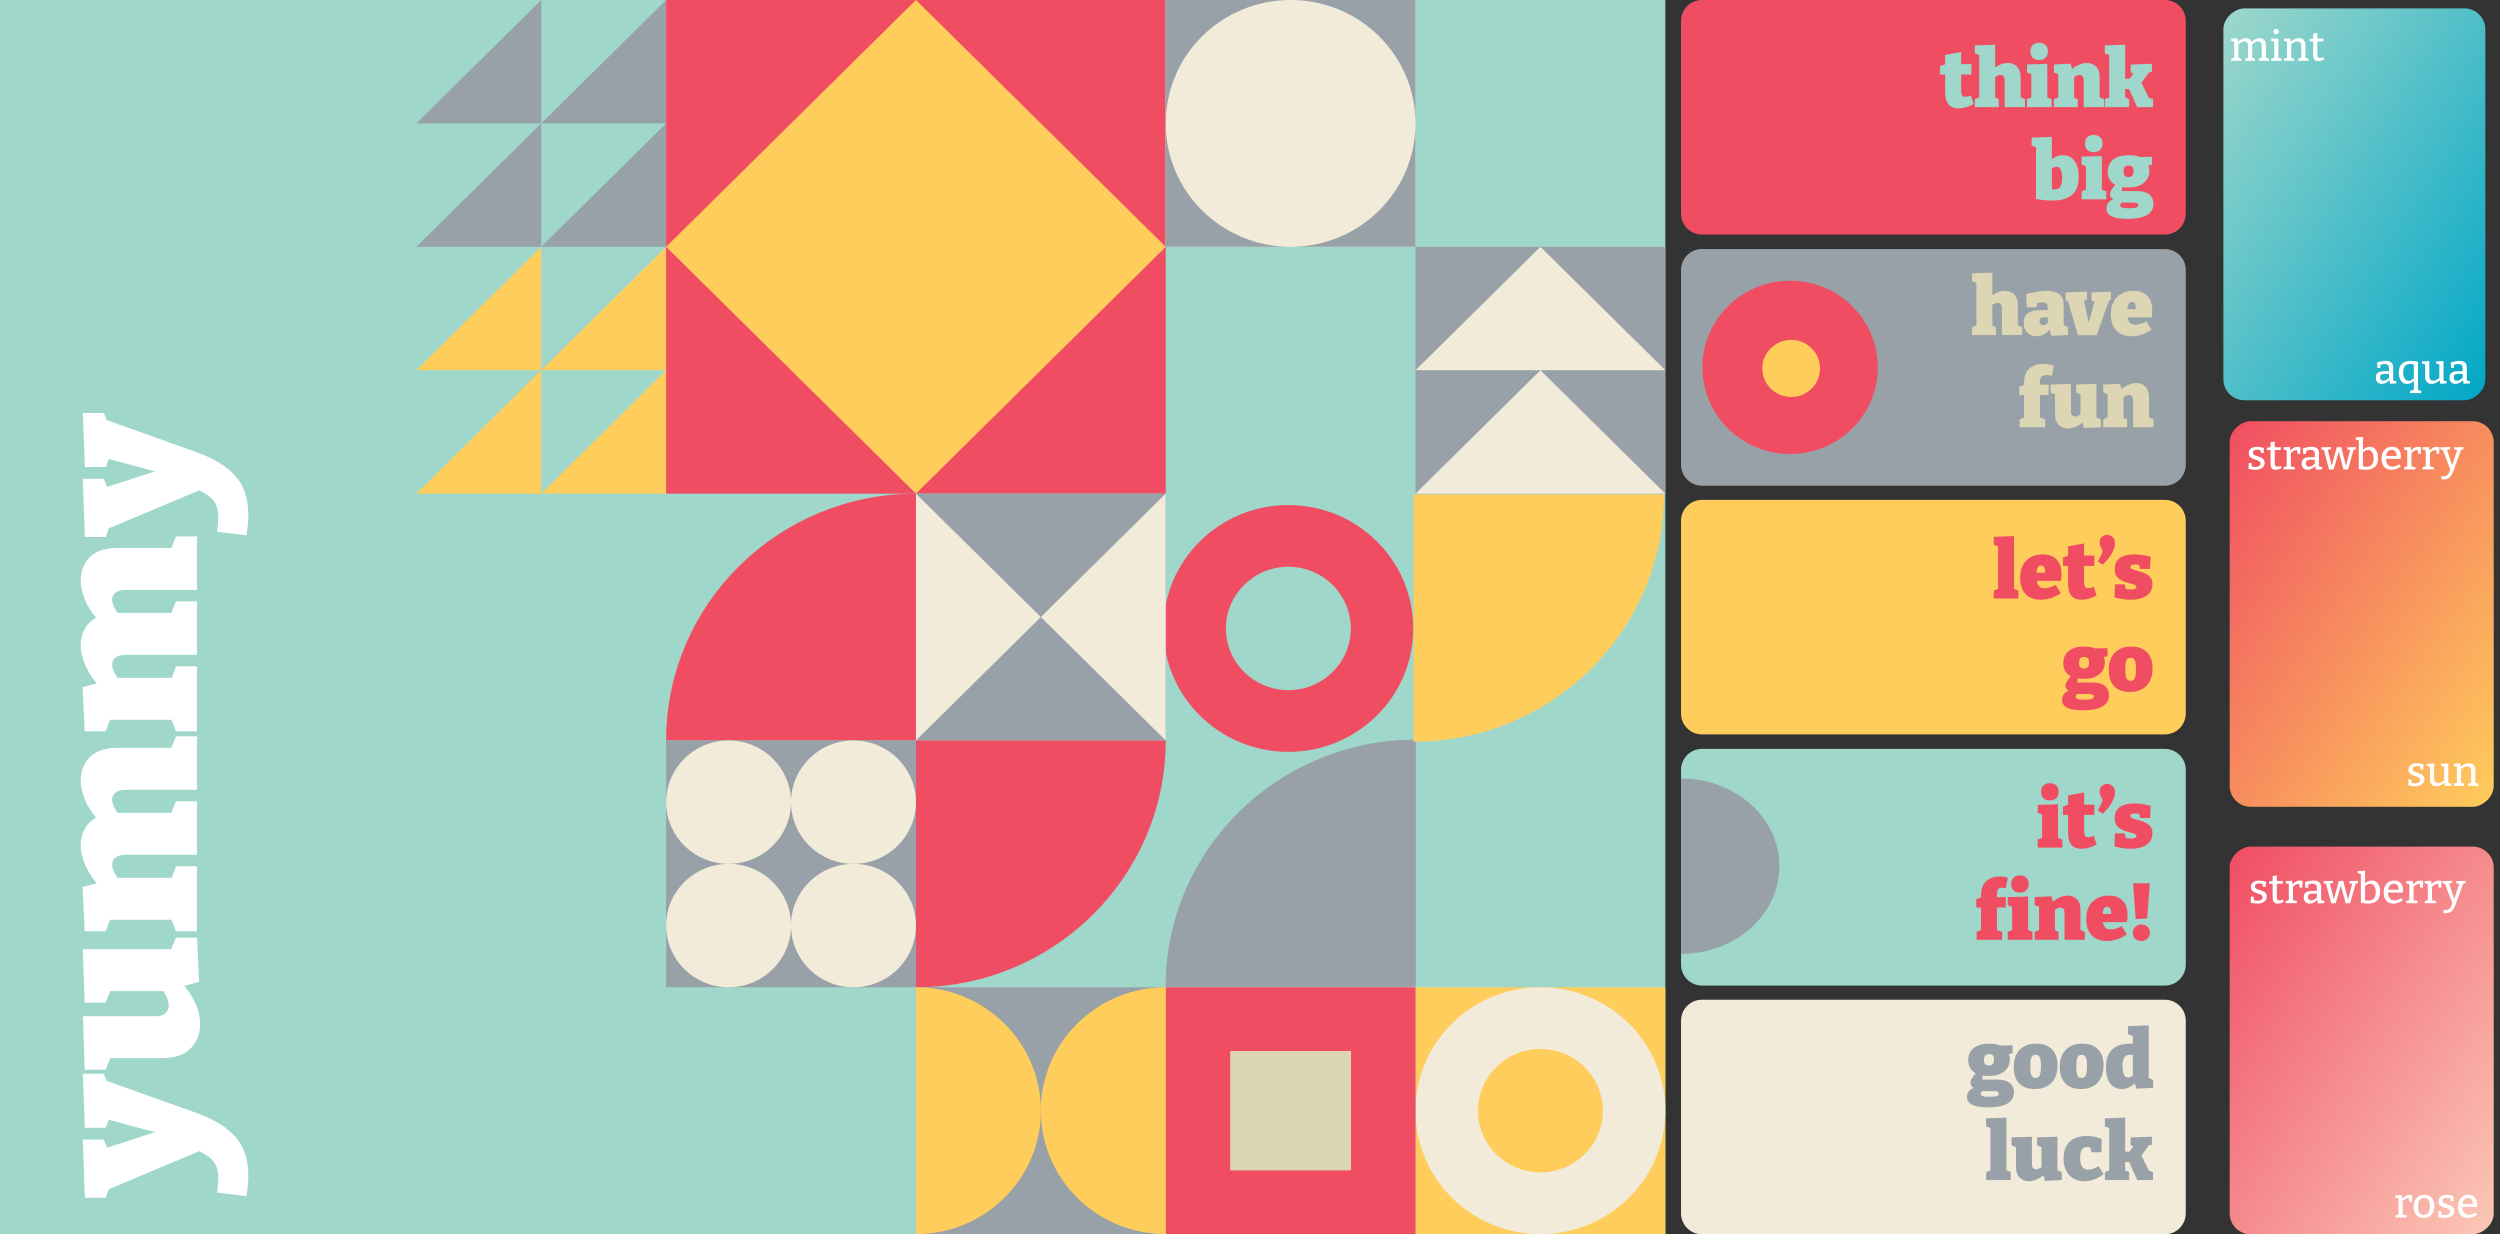 <svg width="1193" height="589" viewBox="0 0 1193 589" fill="none" xmlns="http://www.w3.org/2000/svg">
<rect x="0" y="0" width="1193" height="589" fill="#333333" stroke="none"/>
<path d="M1033.05 238.533H812.189C806.666 238.533 802.189 243.01 802.189 248.533V340.467C802.189 345.99 806.666 350.467 812.189 350.467H1033.05C1038.57 350.467 1043.05 345.99 1043.05 340.467V248.533C1043.05 243.01 1038.57 238.533 1033.05 238.533Z" fill="#FFCD5B"/>
<path d="M961.102 281.378L960.646 280.808L963.192 281.834V285.634H951.412V281.834L953.958 280.808L953.502 281.378V260.516L953.882 260.934L951.412 259.984V256.184L961.102 255.804V281.378ZM973.84 286.204C971.864 286.204 970.129 285.812 968.634 285.026C967.165 284.241 966.025 283.076 965.214 281.53C964.404 279.985 963.998 278.072 963.998 275.792C963.998 273.436 964.429 271.422 965.29 269.75C966.177 268.078 967.418 266.799 969.014 265.912C970.61 265 972.51 264.544 974.714 264.544C976.868 264.544 978.603 264.95 979.92 265.76C981.263 266.571 982.238 267.673 982.846 269.066C983.454 270.46 983.758 272.03 983.758 273.778C983.758 274.336 983.733 274.906 983.682 275.488C983.632 276.046 983.543 276.616 983.416 277.198H970.268V273.284H977.108L975.93 274.12C975.956 273.158 975.918 272.36 975.816 271.726C975.715 271.093 975.525 270.624 975.246 270.32C974.993 270.016 974.6 269.864 974.068 269.864C973.384 269.864 972.878 270.105 972.548 270.586C972.244 271.042 972.042 271.638 971.94 272.372C971.839 273.082 971.788 273.829 971.788 274.614C971.788 275.678 971.877 276.679 972.054 277.616C972.232 278.528 972.599 279.276 973.156 279.858C973.714 280.416 974.55 280.694 975.664 280.694C976.399 280.694 977.21 280.568 978.096 280.314C979.008 280.036 979.958 279.643 980.946 279.136L983.416 283.05C981.871 284.114 980.288 284.912 978.666 285.444C977.045 285.951 975.436 286.204 973.84 286.204ZM993.249 286.204C991.121 286.204 989.525 285.571 988.461 284.304C987.422 283.012 986.903 281.125 986.903 278.642V269.142L987.815 270.054H984.433V266.064L987.929 264.81L986.903 266.064V260.706L994.541 259.3V266.064L993.819 265.114H999.481L999.367 270.054H993.819L994.541 269.142V277.616C994.541 278.706 994.68 279.491 994.959 279.972C995.263 280.454 995.757 280.694 996.441 280.694C996.796 280.694 997.188 280.644 997.619 280.542C998.075 280.416 998.582 280.264 999.139 280.086L1000.51 284.152C998.024 285.52 995.605 286.204 993.249 286.204ZM1001.94 258.882C1001.94 257.666 1002.31 256.754 1003.04 256.146C1003.78 255.538 1004.6 255.234 1005.51 255.234C1006.45 255.234 1007.31 255.576 1008.1 256.26C1008.88 256.919 1009.27 257.932 1009.27 259.3C1009.27 260.542 1008.84 262.011 1007.98 263.708C1007.15 265.406 1005.64 267.331 1003.46 269.484L1001.03 267.888C1001.91 266.394 1002.51 265.292 1002.81 264.582C1003.12 263.848 1003.27 263.316 1003.27 262.986C1003.27 262.606 1003.16 262.239 1002.93 261.884C1002.7 261.504 1002.47 261.086 1002.24 260.63C1002.04 260.149 1001.94 259.566 1001.94 258.882ZM1016.62 270.548C1016.62 270.954 1016.88 271.283 1017.38 271.536C1017.89 271.79 1018.54 272.018 1019.32 272.22C1020.13 272.423 1020.98 272.664 1021.87 272.942C1022.78 273.221 1023.63 273.588 1024.41 274.044C1025.22 274.5 1025.88 275.096 1026.39 275.83C1026.9 276.565 1027.15 277.515 1027.15 278.68C1027.15 280.454 1026.68 281.898 1025.74 283.012C1024.81 284.102 1023.55 284.912 1021.98 285.444C1020.41 285.951 1018.65 286.204 1016.7 286.204C1015.51 286.204 1014.27 286.103 1012.97 285.9C1011.68 285.698 1010.37 285.432 1009.02 285.102L1009.25 278.832H1013.96L1014.46 281.834L1013.89 280.808C1014.32 280.986 1014.81 281.112 1015.37 281.188C1015.93 281.264 1016.41 281.302 1016.81 281.302C1017.27 281.302 1017.7 281.264 1018.1 281.188C1018.54 281.112 1018.88 280.998 1019.13 280.846C1019.38 280.669 1019.51 280.441 1019.51 280.162C1019.51 279.732 1019.26 279.402 1018.75 279.174C1018.27 278.921 1017.62 278.693 1016.81 278.49C1016.03 278.288 1015.19 278.06 1014.3 277.806C1013.44 277.528 1012.61 277.148 1011.8 276.666C1011.01 276.185 1010.37 275.539 1009.86 274.728C1009.38 273.892 1009.14 272.828 1009.14 271.536C1009.14 269.864 1009.53 268.522 1010.31 267.508C1011.13 266.47 1012.23 265.722 1013.62 265.266C1015.04 264.785 1016.64 264.544 1018.41 264.544C1019.68 264.544 1020.95 264.646 1022.25 264.848C1023.56 265.026 1024.91 265.292 1026.27 265.646L1026.01 271.498H1021.26L1020.57 268.572L1021.56 269.674C1020.5 269.446 1019.59 269.332 1018.83 269.332C1018.17 269.332 1017.64 269.434 1017.23 269.636C1016.83 269.814 1016.62 270.118 1016.62 270.548ZM993.902 338.944C990.533 338.944 988.038 338.526 986.416 337.69C984.795 336.88 983.984 335.626 983.984 333.928C983.984 332.586 984.466 331.496 985.428 330.66C986.416 329.85 987.86 329.229 989.76 328.798L989.646 330.356C988.481 330.23 987.518 329.888 986.758 329.33C985.998 328.773 985.618 328.064 985.618 327.202C985.618 326.924 985.669 326.632 985.77 326.328C985.872 325.999 986.049 325.632 986.302 325.226C986.556 324.796 986.885 324.314 987.29 323.782C987.721 323.225 988.253 322.579 988.886 321.844L988.924 323.06C987.506 322.452 986.429 321.591 985.694 320.476C984.96 319.336 984.592 317.994 984.592 316.448C984.592 313.94 985.466 312.002 987.214 310.634C988.988 309.241 991.445 308.544 994.586 308.544C996.993 308.544 999.007 308.95 1000.63 309.76L998.994 309.456L1005.72 309.304V313.104L1003.25 313.674L1003.71 313.028C1003.91 313.434 1004.07 313.877 1004.2 314.358C1004.35 314.814 1004.43 315.372 1004.43 316.03C1004.43 318.488 1003.52 320.426 1001.69 321.844C999.894 323.263 997.436 323.972 994.32 323.972C993.13 323.972 991.926 323.858 990.71 323.63L991.508 322.946L991.318 326.138L990.558 325.682H998.348C1000.98 325.682 1002.98 326.202 1004.35 327.24C1005.72 328.279 1006.4 329.812 1006.4 331.838C1006.4 334.144 1005.37 335.904 1003.29 337.12C1001.21 338.336 998.082 338.944 993.902 338.944ZM994.51 333.89C996.233 333.89 997.436 333.776 998.12 333.548C998.83 333.32 999.184 332.978 999.184 332.522C999.184 332.016 998.994 331.661 998.614 331.458C998.234 331.281 997.753 331.192 997.17 331.192H989.988L991.584 330.812C990.9 331.294 990.558 331.902 990.558 332.636C990.558 333.042 990.862 333.346 991.47 333.548C992.078 333.776 993.092 333.89 994.51 333.89ZM994.396 318.994C995.232 318.994 995.853 318.766 996.258 318.31C996.689 317.854 996.904 317.145 996.904 316.182C996.904 315.22 996.714 314.536 996.334 314.13C995.954 313.725 995.346 313.522 994.51 313.522C993.7 313.522 993.092 313.738 992.686 314.168C992.306 314.574 992.116 315.245 992.116 316.182C992.116 317.12 992.294 317.829 992.648 318.31C993.028 318.766 993.611 318.994 994.396 318.994ZM1017.06 308.544C1020.3 308.544 1022.8 309.444 1024.54 311.242C1026.32 313.041 1027.2 315.625 1027.2 318.994C1027.2 321.35 1026.76 323.364 1025.87 325.036C1025.01 326.708 1023.77 327.988 1022.15 328.874C1020.53 329.761 1018.59 330.204 1016.34 330.204C1013.09 330.204 1010.61 329.292 1008.89 327.468C1007.16 325.644 1006.3 323.06 1006.3 319.716C1006.3 317.36 1006.72 315.359 1007.56 313.712C1008.42 312.04 1009.65 310.761 1011.24 309.874C1012.84 308.988 1014.78 308.544 1017.06 308.544ZM1016.72 313.864C1015.78 313.864 1015.12 314.27 1014.74 315.08C1014.38 315.891 1014.21 317.322 1014.21 319.374C1014.21 321.426 1014.38 322.858 1014.74 323.668C1015.12 324.479 1015.78 324.884 1016.72 324.884C1017.37 324.884 1017.88 324.707 1018.24 324.352C1018.62 323.972 1018.88 323.377 1019.03 322.566C1019.21 321.73 1019.3 320.641 1019.3 319.298C1019.3 317.272 1019.11 315.866 1018.73 315.08C1018.35 314.27 1017.68 313.864 1016.72 313.864Z" fill="#F04D62"/>
<path d="M1033.05 118.839H812.189C806.666 118.839 802.189 123.316 802.189 128.839V221.781C802.189 227.304 806.666 231.781 812.189 231.781H1033.05C1038.57 231.781 1043.05 227.304 1043.05 221.781V128.839C1043.05 123.316 1038.57 118.839 1033.05 118.839Z" fill="#98A1A7"/>
<path d="M854.239 216.655C877.352 216.655 896.083 198.147 896.083 175.31C896.083 152.472 877.352 133.965 854.239 133.965C831.125 133.965 812.395 152.472 812.395 175.31C812.395 198.147 831.125 216.655 854.239 216.655Z" fill="#F04D62"/>
<path d="M854.749 189.428C862.36 189.428 868.527 183.337 868.527 175.814C868.527 168.292 862.36 162.201 854.749 162.201C847.138 162.201 840.971 168.292 840.971 175.814C840.971 183.337 847.138 189.428 854.749 189.428Z" fill="#FFCD5B"/>
<path d="M941.06 159.889V156.089L943.986 154.949L943.15 155.975V134.239L943.986 135.379L941.06 134.239V130.439L950.75 130.059V142.675L949.04 142.371C950.231 141.18 951.497 140.294 952.84 139.711C954.208 139.103 955.513 138.799 956.754 138.799C957.894 138.799 958.933 139.052 959.87 139.559C960.807 140.04 961.542 140.775 962.074 141.763C962.631 142.751 962.91 143.98 962.91 145.449V155.975L962.302 154.987L965 156.089V159.889H955.31V147.083C955.31 146.196 955.12 145.55 954.74 145.145C954.36 144.714 953.879 144.499 953.296 144.499C952.865 144.499 952.384 144.626 951.852 144.879C951.32 145.107 950.788 145.449 950.256 145.905L950.75 144.879V156.127L950.142 155.101L952.46 156.089V159.889H941.06ZM984.782 156.203L983.794 154.721L986.872 156.089V159.889L978.854 160.269L977.904 156.697L978.36 156.811C977.499 158.002 976.511 158.914 975.396 159.547C974.307 160.155 973.091 160.459 971.748 160.459C969.899 160.459 968.429 159.876 967.34 158.711C966.251 157.546 965.706 155.988 965.706 154.037C965.706 152.644 966.01 151.504 966.618 150.617C967.226 149.73 968.151 149.072 969.392 148.641C970.659 148.21 972.267 147.995 974.218 147.995H977.562L977.182 148.375V147.007C977.182 146.044 976.979 145.36 976.574 144.955C976.169 144.524 975.51 144.309 974.598 144.309C974.218 144.309 973.787 144.334 973.306 144.385C972.825 144.436 972.318 144.524 971.786 144.651L972.356 143.967L971.748 146.665H967.188L966.884 140.319C968.86 139.812 970.659 139.432 972.28 139.179C973.927 138.926 975.409 138.799 976.726 138.799C979.437 138.799 981.451 139.356 982.768 140.471C984.111 141.586 984.782 143.296 984.782 145.601V156.203ZM973.306 153.125C973.306 153.834 973.458 154.354 973.762 154.683C974.091 155.012 974.497 155.177 974.978 155.177C975.383 155.177 975.801 155.076 976.232 154.873C976.663 154.645 977.055 154.328 977.41 153.923L977.182 154.759V150.997L977.6 151.415H975.472C974.687 151.415 974.129 151.542 973.8 151.795C973.471 152.048 973.306 152.492 973.306 153.125ZM998.041 139.559L1007.31 139.179V142.979L1005.6 144.119L1006.51 143.093L1000.55 159.965H991.657L986.717 143.359L987.667 144.119L985.691 143.359V139.559L995.951 139.179V142.979L993.899 143.967L994.393 143.093L997.015 155.177H996.445L999.599 143.511L999.941 144.043L998.041 143.359V139.559ZM1017.15 160.459C1015.17 160.459 1013.44 160.066 1011.94 159.281C1010.47 158.496 1009.33 157.33 1008.52 155.785C1007.71 154.24 1007.3 152.327 1007.3 150.047C1007.3 147.691 1007.74 145.677 1008.6 144.005C1009.48 142.333 1010.72 141.054 1012.32 140.167C1013.92 139.255 1015.82 138.799 1018.02 138.799C1020.17 138.799 1021.91 139.204 1023.23 140.015C1024.57 140.826 1025.54 141.928 1026.15 143.321C1026.76 144.714 1027.06 146.285 1027.06 148.033C1027.06 148.59 1027.04 149.16 1026.99 149.743C1026.94 150.3 1026.85 150.87 1026.72 151.453H1013.57V147.539H1020.41L1019.24 148.375C1019.26 147.412 1019.22 146.614 1019.12 145.981C1019.02 145.348 1018.83 144.879 1018.55 144.575C1018.3 144.271 1017.91 144.119 1017.37 144.119C1016.69 144.119 1016.18 144.36 1015.85 144.841C1015.55 145.297 1015.35 145.892 1015.25 146.627C1015.15 147.336 1015.09 148.084 1015.09 148.869C1015.09 149.933 1015.18 150.934 1015.36 151.871C1015.54 152.783 1015.91 153.53 1016.46 154.113C1017.02 154.67 1017.86 154.949 1018.97 154.949C1019.71 154.949 1020.52 154.822 1021.4 154.569C1022.31 154.29 1023.26 153.898 1024.25 153.391L1026.72 157.305C1025.18 158.369 1023.59 159.167 1021.97 159.699C1020.35 160.206 1018.74 160.459 1017.15 160.459ZM963.784 203.889V200.089L966.482 199.025L965.874 199.747V187.777L966.482 188.499H963.594V184.509L966.672 183.369L965.874 184.395V182.685C965.874 179.62 966.71 177.352 968.382 175.883C970.054 174.414 972.296 173.679 975.108 173.679C975.919 173.679 976.73 173.742 977.54 173.869C978.351 173.996 979.225 174.186 980.162 174.439L979.136 179.417C978.731 179.29 978.3 179.189 977.844 179.113C977.388 179.012 976.945 178.961 976.514 178.961C975.704 178.961 974.994 179.189 974.386 179.645C973.778 180.076 973.474 180.886 973.474 182.077V184.395L972.562 183.559H977.654L977.54 188.499H972.828L973.474 187.777V199.709L972.866 199.025L975.944 200.089V203.889H963.784ZM986.78 204.459C985.083 204.459 983.639 203.889 982.448 202.749C981.258 201.584 980.662 199.848 980.662 197.543V187.435L981.27 188.423L978.572 187.321V183.521L988.262 183.217V196.327C988.262 197.138 988.44 197.746 988.794 198.151C989.149 198.556 989.618 198.759 990.2 198.759C990.631 198.759 991.112 198.645 991.644 198.417C992.176 198.189 992.721 197.847 993.278 197.391L992.822 198.607V187.283L993.43 188.423L990.732 187.321V183.521L1000.42 183.179V200.089L999.586 198.835L1002.51 200.089V203.889L994.494 204.269L993.506 200.583L994.532 200.887C993.291 202.078 991.999 202.977 990.656 203.585C989.314 204.168 988.022 204.459 986.78 204.459ZM1003.67 203.889V200.089L1006.6 198.949L1005.76 199.975V187.321L1006.6 188.461L1003.67 187.321V183.521L1011.69 183.141L1012.6 186.675L1011.65 186.371C1012.87 185.18 1014.15 184.294 1015.49 183.711C1016.86 183.103 1018.16 182.799 1019.41 182.799C1021.13 182.799 1022.57 183.356 1023.74 184.471C1024.93 185.586 1025.52 187.27 1025.52 189.525V199.975L1024.92 198.987L1027.61 200.089V203.889H1017.92V191.121C1017.92 190.209 1017.73 189.55 1017.35 189.145C1017 188.714 1016.53 188.499 1015.95 188.499C1015.49 188.499 1015 188.626 1014.47 188.879C1013.96 189.107 1013.44 189.436 1012.91 189.867L1013.36 188.879V200.127L1012.76 199.101L1015.07 200.089V203.889H1003.67Z" fill="#DDD6B4"/>
<path d="M1033.05 0H812.189C806.666 0 802.189 4.477 802.189 10V101.934C802.189 107.457 806.666 111.934 812.189 111.934H1033.05C1038.57 111.934 1043.05 107.457 1043.05 101.934V10C1043.05 4.477 1038.57 0 1033.05 0Z" fill="#F04D62"/>
<path d="M934.58 51.705C932.452 51.705 930.856 51.071 929.792 49.805C928.753 48.513 928.234 46.625 928.234 44.143V34.643L929.146 35.555H925.764V31.565L929.26 30.311L928.234 31.565V26.207L935.872 24.801V31.565L935.15 30.615H940.812L940.698 35.555H935.15L935.872 34.643V43.117C935.872 44.206 936.011 44.991 936.29 45.473C936.594 45.954 937.088 46.195 937.772 46.195C938.126 46.195 938.519 46.144 938.95 46.043C939.406 45.916 939.912 45.764 940.47 45.587L941.838 49.653C939.355 51.021 936.936 51.705 934.58 51.705ZM942.397 51.135V47.335L945.323 46.195L944.487 47.221V25.485L945.323 26.625L942.397 25.485V21.685L952.087 21.305V33.921L950.377 33.617C951.567 32.426 952.834 31.539 954.177 30.957C955.545 30.349 956.849 30.045 958.091 30.045C959.231 30.045 960.269 30.298 961.207 30.805C962.144 31.286 962.879 32.021 963.411 33.009C963.968 33.997 964.247 35.225 964.247 36.695V47.221L963.639 46.233L966.337 47.335V51.135H956.647V38.329C956.647 37.442 956.457 36.796 956.077 36.391C955.697 35.96 955.215 35.745 954.633 35.745C954.202 35.745 953.721 35.871 953.189 36.125C952.657 36.353 952.125 36.695 951.593 37.151L952.087 36.125V47.373L951.479 46.347L953.797 47.335V51.135H942.397ZM976.961 46.879L976.505 46.309L979.051 47.335V51.135H967.271V47.335L969.817 46.309L969.361 46.879V35.137L969.741 35.517L967.271 34.567V30.767L976.961 30.463V46.879ZM973.085 28.639C971.843 28.639 970.83 28.284 970.045 27.575C969.285 26.865 968.905 25.852 968.905 24.535C968.905 23.141 969.297 22.103 970.083 21.419C970.893 20.735 971.907 20.393 973.123 20.393C974.313 20.393 975.301 20.735 976.087 21.419C976.872 22.077 977.265 23.103 977.265 24.497C977.265 25.865 976.859 26.903 976.049 27.613C975.263 28.297 974.275 28.639 973.085 28.639ZM980.111 51.135V47.335L983.037 46.195L982.201 47.221V34.567L983.037 35.707L980.111 34.567V30.767L988.129 30.387L989.041 33.921L988.091 33.617C989.307 32.426 990.586 31.539 991.929 30.957C993.297 30.349 994.601 30.045 995.843 30.045C997.565 30.045 999.009 30.602 1000.17 31.717C1001.37 32.831 1001.96 34.516 1001.96 36.771V47.221L1001.35 46.233L1004.05 47.335V51.135H994.361V38.367C994.361 37.455 994.171 36.796 993.791 36.391C993.436 35.96 992.967 35.745 992.385 35.745C991.929 35.745 991.435 35.871 990.903 36.125C990.396 36.353 989.877 36.682 989.345 37.113L989.801 36.125V47.373L989.193 46.347L991.511 47.335V51.135H980.111ZM1004.44 51.135V47.335L1007.37 46.195L1006.53 47.525V25.713L1006.99 26.473L1004.44 25.485V21.685L1014.13 21.305V38.595L1012.95 37.569H1017.44L1015.65 38.367L1018.43 34.453L1018.96 35.175L1016.75 34.605V30.805L1026.9 30.425V34.225L1023.97 35.023L1025.91 33.921L1021.28 40.343L1021.43 38.519L1025.8 47.373L1024.81 46.461L1027.43 47.335V51.135H1019.87L1015.84 42.091L1016.83 42.509H1012.95L1014.13 42.091V47.525L1013.45 46.157L1016.03 47.335V51.135H1004.44ZM979.162 95.705C978.073 95.705 976.895 95.641 975.628 95.515C974.387 95.413 973.032 95.236 971.562 94.983V68.763L972.664 70.701L969.472 69.485V65.685L979.162 65.305V77.883L978.25 76.781C979.061 75.97 979.986 75.311 981.024 74.805C982.063 74.298 983.216 74.045 984.482 74.045C985.977 74.045 987.282 74.437 988.396 75.223C989.511 75.983 990.385 77.135 991.018 78.681C991.652 80.201 991.968 82.101 991.968 84.381C991.968 85.901 991.778 87.345 991.398 88.713C991.044 90.055 990.398 91.259 989.46 92.323C988.548 93.361 987.256 94.185 985.584 94.793C983.912 95.401 981.772 95.705 979.162 95.705ZM980.53 90.385C981.898 90.385 982.823 89.891 983.304 88.903C983.811 87.915 984.064 86.61 984.064 84.989C984.064 83.899 983.963 82.949 983.76 82.139C983.583 81.328 983.304 80.695 982.924 80.239C982.544 79.783 982.038 79.555 981.404 79.555C980.948 79.555 980.467 79.681 979.96 79.935C979.454 80.188 978.896 80.568 978.288 81.075L979.162 78.909V91.791L978.288 90.081C979.15 90.283 979.897 90.385 980.53 90.385ZM1003.01 90.879L1002.56 90.309L1005.1 91.335V95.135H993.322V91.335L995.868 90.309L995.412 90.879V79.137L995.792 79.517L993.322 78.567V74.767L1003.01 74.463V90.879ZM999.136 72.639C997.894 72.639 996.881 72.284 996.096 71.575C995.336 70.865 994.956 69.852 994.956 68.535C994.956 67.141 995.348 66.103 996.134 65.419C996.944 64.735 997.958 64.393 999.174 64.393C1000.36 64.393 1001.35 64.735 1002.14 65.419C1002.92 66.077 1003.32 67.103 1003.32 68.497C1003.32 69.865 1002.91 70.903 1002.1 71.613C1001.31 72.297 1000.33 72.639 999.136 72.639ZM1015.13 104.445C1011.76 104.445 1009.26 104.027 1007.64 103.191C1006.02 102.38 1005.21 101.126 1005.21 99.429C1005.21 98.086 1005.69 96.997 1006.66 96.161C1007.64 95.35 1009.09 94.729 1010.99 94.299L1010.87 95.857C1009.71 95.73 1008.75 95.388 1007.99 94.831C1007.23 94.273 1006.85 93.564 1006.85 92.703C1006.85 92.424 1006.9 92.133 1007 91.829C1007.1 91.499 1007.28 91.132 1007.53 90.727C1007.78 90.296 1008.11 89.815 1008.52 89.283C1008.95 88.725 1009.48 88.079 1010.11 87.345L1010.15 88.561C1008.73 87.953 1007.66 87.091 1006.92 85.977C1006.19 84.837 1005.82 83.494 1005.82 81.949C1005.82 79.441 1006.69 77.503 1008.44 76.135C1010.21 74.741 1012.67 74.045 1015.81 74.045C1018.22 74.045 1020.23 74.45 1021.86 75.261L1020.22 74.957L1026.95 74.805V78.605L1024.48 79.175L1024.93 78.529C1025.14 78.934 1025.3 79.377 1025.43 79.859C1025.58 80.315 1025.66 80.872 1025.66 81.531C1025.66 83.988 1024.74 85.926 1022.92 87.345C1021.12 88.763 1018.66 89.473 1015.55 89.473C1014.36 89.473 1013.15 89.359 1011.94 89.131L1012.74 88.447L1012.55 91.639L1011.79 91.183H1019.58C1022.21 91.183 1024.21 91.702 1025.58 92.741C1026.95 93.779 1027.63 95.312 1027.63 97.339C1027.63 99.644 1026.59 101.405 1024.52 102.621C1022.44 103.837 1019.31 104.445 1015.13 104.445ZM1015.74 99.391C1017.46 99.391 1018.66 99.277 1019.35 99.049C1020.06 98.821 1020.41 98.479 1020.41 98.023C1020.41 97.516 1020.22 97.161 1019.84 96.959C1019.46 96.781 1018.98 96.693 1018.4 96.693H1011.22L1012.81 96.313C1012.13 96.794 1011.79 97.402 1011.79 98.137C1011.79 98.542 1012.09 98.846 1012.7 99.049C1013.31 99.277 1014.32 99.391 1015.74 99.391ZM1015.62 84.495C1016.46 84.495 1017.08 84.267 1017.49 83.811C1017.92 83.355 1018.13 82.645 1018.13 81.683C1018.13 80.72 1017.94 80.036 1017.56 79.631C1017.18 79.225 1016.57 79.023 1015.74 79.023C1014.93 79.023 1014.32 79.238 1013.91 79.669C1013.53 80.074 1013.34 80.745 1013.34 81.683C1013.34 82.62 1013.52 83.329 1013.88 83.811C1014.26 84.267 1014.84 84.495 1015.62 84.495Z" fill="#9FD7CB"/>
<path d="M1033.05 477.066H812.189C806.666 477.066 802.189 481.544 802.189 487.066V579C802.189 584.523 806.666 589 812.189 589H1033.05C1038.57 589 1043.05 584.523 1043.05 579V487.066C1043.05 481.544 1038.57 477.066 1033.05 477.066Z" fill="#F3EBDA"/>
<path d="M948.555 528.435C945.186 528.435 942.69 528.017 941.069 527.181C939.448 526.371 938.637 525.117 938.637 523.419C938.637 522.077 939.118 520.987 940.081 520.151C941.069 519.341 942.513 518.72 944.413 518.289L944.299 519.847C943.134 519.721 942.171 519.379 941.411 518.821C940.651 518.264 940.271 517.555 940.271 516.693C940.271 516.415 940.322 516.123 940.423 515.819C940.524 515.49 940.702 515.123 940.955 514.717C941.208 514.287 941.538 513.805 941.943 513.273C942.374 512.716 942.906 512.07 943.539 511.335L943.577 512.551C942.158 511.943 941.082 511.082 940.347 509.967C939.612 508.827 939.245 507.485 939.245 505.939C939.245 503.431 940.119 501.493 941.867 500.125C943.64 498.732 946.098 498.035 949.239 498.035C951.646 498.035 953.66 498.441 955.281 499.251L953.647 498.947L960.373 498.795V502.595L957.903 503.165L958.359 502.519C958.562 502.925 958.726 503.368 958.853 503.849C959.005 504.305 959.081 504.863 959.081 505.521C959.081 507.979 958.169 509.917 956.345 511.335C954.546 512.754 952.089 513.463 948.973 513.463C947.782 513.463 946.579 513.349 945.363 513.121L946.161 512.437L945.971 515.629L945.211 515.173H953.001C955.636 515.173 957.637 515.693 959.005 516.731C960.373 517.77 961.057 519.303 961.057 521.329C961.057 523.635 960.018 525.395 957.941 526.611C955.864 527.827 952.735 528.435 948.555 528.435ZM949.163 523.381C950.886 523.381 952.089 523.267 952.773 523.039C953.482 522.811 953.837 522.469 953.837 522.013C953.837 521.507 953.647 521.152 953.267 520.949C952.887 520.772 952.406 520.683 951.823 520.683H944.641L946.237 520.303C945.553 520.785 945.211 521.393 945.211 522.127C945.211 522.533 945.515 522.837 946.123 523.039C946.731 523.267 947.744 523.381 949.163 523.381ZM949.049 508.485C949.885 508.485 950.506 508.257 950.911 507.801C951.342 507.345 951.557 506.636 951.557 505.673C951.557 504.711 951.367 504.027 950.987 503.621C950.607 503.216 949.999 503.013 949.163 503.013C948.352 503.013 947.744 503.229 947.339 503.659C946.959 504.065 946.769 504.736 946.769 505.673C946.769 506.611 946.946 507.32 947.301 507.801C947.681 508.257 948.264 508.485 949.049 508.485ZM971.71 498.035C974.952 498.035 977.448 498.935 979.196 500.733C980.969 502.532 981.856 505.116 981.856 508.485C981.856 510.841 981.412 512.855 980.526 514.527C979.664 516.199 978.423 517.479 976.802 518.365C975.18 519.252 973.242 519.695 970.988 519.695C967.745 519.695 965.262 518.783 963.54 516.959C961.817 515.135 960.956 512.551 960.956 509.207C960.956 506.851 961.374 504.85 962.21 503.203C963.071 501.531 964.3 500.252 965.896 499.365C967.492 498.479 969.43 498.035 971.71 498.035ZM971.368 503.355C970.43 503.355 969.772 503.761 969.392 504.571C969.037 505.382 968.86 506.813 968.86 508.865C968.86 510.917 969.037 512.349 969.392 513.159C969.772 513.97 970.43 514.375 971.368 514.375C972.026 514.375 972.533 514.198 972.888 513.843C973.268 513.463 973.534 512.868 973.686 512.057C973.863 511.221 973.952 510.132 973.952 508.789C973.952 506.763 973.762 505.357 973.382 504.571C973.002 503.761 972.33 503.355 971.368 503.355ZM993.678 498.035C996.921 498.035 999.416 498.935 1001.16 500.733C1002.94 502.532 1003.82 505.116 1003.82 508.485C1003.82 510.841 1003.38 512.855 1002.49 514.527C1001.63 516.199 1000.39 517.479 998.77 518.365C997.149 519.252 995.211 519.695 992.956 519.695C989.714 519.695 987.231 518.783 985.508 516.959C983.786 515.135 982.924 512.551 982.924 509.207C982.924 506.851 983.342 504.85 984.178 503.203C985.04 501.531 986.268 500.252 987.864 499.365C989.46 498.479 991.398 498.035 993.678 498.035ZM993.336 503.355C992.399 503.355 991.74 503.761 991.36 504.571C991.006 505.382 990.828 506.813 990.828 508.865C990.828 510.917 991.006 512.349 991.36 513.159C991.74 513.97 992.399 514.375 993.336 514.375C993.995 514.375 994.502 514.198 994.856 513.843C995.236 513.463 995.502 512.868 995.654 512.057C995.832 511.221 995.92 510.132 995.92 508.789C995.92 506.763 995.73 505.357 995.35 504.571C994.97 503.761 994.299 503.355 993.336 503.355ZM1012.49 519.695C1011 519.695 1009.68 519.315 1008.54 518.555C1007.43 517.77 1006.55 516.617 1005.92 515.097C1005.29 513.552 1004.97 511.665 1004.97 509.435C1004.97 505.483 1005.97 502.595 1007.97 500.771C1010 498.947 1012.89 498.035 1016.64 498.035C1017.04 498.035 1017.45 498.048 1017.85 498.073C1018.26 498.073 1018.67 498.099 1019.11 498.149L1017.78 498.947V494.045L1018.23 494.691L1015.5 493.475V489.675L1025.38 489.295V515.021L1024.54 514.033L1027.47 515.325V519.125L1019.45 519.505L1018.5 516.199L1019.26 516.427C1018.17 517.517 1017.08 518.34 1015.99 518.897C1014.93 519.429 1013.76 519.695 1012.49 519.695ZM1015.53 514.185C1015.99 514.185 1016.47 514.059 1016.98 513.805C1017.48 513.527 1018.04 513.147 1018.65 512.665L1017.78 514.831V501.949L1018.65 503.659C1017.79 503.457 1017.04 503.355 1016.41 503.355C1015.04 503.355 1014.1 503.849 1013.6 504.837C1013.11 505.8 1012.87 507.092 1012.87 508.713C1012.87 509.803 1012.96 510.765 1013.14 511.601C1013.34 512.412 1013.63 513.045 1014.01 513.501C1014.42 513.957 1014.93 514.185 1015.53 514.185ZM957.466 558.869L957.01 558.299L959.556 559.325V563.125H947.776V559.325L950.322 558.299L949.866 558.869V538.007L950.246 538.425L947.776 537.475V533.675L957.466 533.295V558.869ZM968.152 563.695C966.455 563.695 965.011 563.125 963.82 561.985C962.629 560.82 962.034 559.085 962.034 556.779V546.671L962.642 547.659L959.944 546.557V542.757L969.634 542.453V555.563C969.634 556.374 969.811 556.982 970.166 557.387C970.521 557.793 970.989 557.995 971.572 557.995C972.003 557.995 972.484 557.881 973.016 557.653C973.548 557.425 974.093 557.083 974.65 556.627L974.194 557.843V546.519L974.802 547.659L972.104 546.557V542.757L981.794 542.415V559.325L980.958 558.071L983.884 559.325V563.125L975.866 563.505L974.878 559.819L975.904 560.123C974.663 561.314 973.371 562.213 972.028 562.821C970.685 563.404 969.393 563.695 968.152 563.695ZM994.66 563.695C992.785 563.695 991.088 563.277 989.568 562.441C988.073 561.605 986.895 560.389 986.034 558.793C985.173 557.197 984.742 555.259 984.742 552.979C984.742 550.826 985.059 549.053 985.692 547.659C986.351 546.241 987.212 545.126 988.276 544.315C989.365 543.479 990.556 542.897 991.848 542.567C993.14 542.213 994.445 542.035 995.762 542.035C997.206 542.035 998.587 542.213 999.904 542.567C1001.22 542.897 1002.23 543.201 1002.94 543.479L1002.75 549.863H998.004L997.396 547.203L997.928 547.507C997.776 547.482 997.51 547.457 997.13 547.431C996.775 547.381 996.395 547.355 995.99 547.355C995.129 547.355 994.445 547.571 993.938 548.001C993.457 548.432 993.115 549.04 992.912 549.825C992.735 550.611 992.646 551.523 992.646 552.561C992.646 553.828 992.785 554.879 993.064 555.715C993.368 556.551 993.799 557.172 994.356 557.577C994.939 557.983 995.623 558.185 996.408 558.185C997.092 558.185 997.852 558.046 998.688 557.767C999.524 557.489 1000.44 557.071 1001.42 556.513L1003.86 560.275C1002.36 561.441 1000.84 562.302 999.296 562.859C997.776 563.417 996.231 563.695 994.66 563.695ZM1004.44 563.125V559.325L1007.37 558.185L1006.53 559.515V537.703L1006.99 538.463L1004.44 537.475V533.675L1014.13 533.295V550.585L1012.95 549.559H1017.44L1015.65 550.357L1018.43 546.443L1018.96 547.165L1016.75 546.595V542.795L1026.9 542.415V546.215L1023.97 547.013L1025.91 545.911L1021.28 552.333L1021.43 550.509L1025.8 559.363L1024.81 558.451L1027.43 559.325V563.125H1019.87L1015.84 554.081L1016.83 554.499H1012.95L1014.13 554.081V559.515L1013.45 558.147L1016.03 559.325V563.125H1004.44Z" fill="#98A1A7"/>
<path d="M794.695 0H0V588.907H794.695V0Z" fill="#9FD7CB"/>
<path d="M258.275 0V58.891H198.673L258.275 0Z" fill="#98A1A7"/>
<path d="M258.275 58.891V117.782H198.673L258.275 58.891Z" fill="#98A1A7"/>
<path d="M317.878 0V58.891H258.275L317.878 0Z" fill="#98A1A7"/>
<path d="M317.878 58.891V117.782H258.275L317.878 58.891Z" fill="#98A1A7"/>
<path d="M258.275 117.782V176.672H198.673L258.275 117.782Z" fill="#FFCD5B"/>
<path d="M258.275 176.672V235.563H198.673L258.275 176.672Z" fill="#FFCD5B"/>
<path d="M317.878 117.782V176.672H258.275L317.878 117.782Z" fill="#FFCD5B"/>
<path d="M317.878 176.672V235.563H258.275L317.878 176.672Z" fill="#FFCD5B"/>
<path d="M556.285 0.001H317.877V235.563H556.285V0.001Z" fill="#F04D62"/>
<path d="M437.081 -0L317.876 117.782L437.081 235.564L556.286 117.782L437.081 -0Z" fill="#FFCD5B"/>
<path d="M675.486 0H556.281V117.782H675.486V0Z" fill="#F3EBDA"/>
<path d="M615.888 0H556.286V58.891C556.286 26.368 582.967 0 615.888 0Z" fill="#98A1A7"/>
<path d="M675.485 58.891V0H615.883C648.8 0 675.485 26.368 675.485 58.891Z" fill="#98A1A7"/>
<path d="M556.286 58.891V117.782H615.888C582.972 117.782 556.286 91.414 556.286 58.891Z" fill="#98A1A7"/>
<path d="M675.485 58.891C675.485 91.414 648.8 117.782 615.883 117.782H675.485V58.891Z" fill="#98A1A7"/>
<path d="M794.691 471.126H675.486V588.907H794.691V471.126Z" fill="#FFCD5B"/>
<path d="M794.691 530.017C794.691 497.493 768.005 471.126 735.088 471.126C702.172 471.126 675.486 497.493 675.486 530.017C675.486 562.54 702.172 588.907 735.088 588.907C768.005 588.907 794.691 562.54 794.691 530.017ZM705.287 530.017C705.287 513.752 718.628 500.571 735.088 500.571C751.549 500.571 764.89 513.752 764.89 530.017C764.89 546.281 751.549 559.462 735.088 559.462C718.628 559.462 705.287 546.281 705.287 530.017Z" fill="#F3EBDA"/>
<path d="M674.408 299.901C674.408 267.378 647.723 241.01 614.806 241.01C581.89 241.01 555.204 267.378 555.204 299.901C555.204 332.424 581.89 358.791 614.806 358.791C647.723 358.791 674.408 332.424 674.408 299.901ZM585.005 299.901C585.005 283.637 598.345 270.456 614.806 270.456C631.267 270.456 644.607 283.637 644.607 299.901C644.607 316.165 631.267 329.346 614.806 329.346C598.345 329.346 585.005 316.165 585.005 299.901Z" fill="#F04D62"/>
<path d="M675.486 471.126H556.281V588.907H675.486V471.126Z" fill="#DDD6B4"/>
<path d="M675.486 471.126H556.281V588.907H675.486V471.126ZM587.052 558.504V501.529H644.715V558.504H587.052Z" fill="#F04D62"/>
<path d="M556.287 235.563H437.083V353.345H556.287V235.563Z" fill="#98A1A7"/>
<path d="M437.083 235.563V353.345L496.685 294.454L556.287 353.345V235.563L496.685 294.454L437.083 235.563Z" fill="#F3EBDA"/>
<path d="M794.691 117.782H675.486V235.563H794.691V117.782Z" fill="#98A1A7"/>
<path d="M794.691 176.672L735.094 117.782L675.486 176.672H735.088L675.486 235.563H794.691L735.094 176.672H794.691Z" fill="#F3EBDA"/>
<path d="M437.083 235.563C371.251 235.563 317.879 288.298 317.879 353.345H437.083V235.563Z" fill="#F04D62"/>
<path d="M437.083 471.126C502.916 471.126 556.287 418.391 556.287 353.345H437.083V471.126Z" fill="#F04D62"/>
<path d="M556.287 471.126H437.083V588.907H556.287V471.126Z" fill="#98A1A7"/>
<path d="M437.083 471.126V588.907C469.999 588.907 496.685 562.54 496.685 530.017C496.685 497.493 469.999 471.126 437.083 471.126Z" fill="#FFCD5B"/>
<path d="M496.685 530.017C496.685 562.54 523.371 588.907 556.287 588.907V471.126C523.371 471.126 496.685 497.493 496.685 530.017Z" fill="#FFCD5B"/>
<path d="M437.081 353.344H317.877V471.125H437.081V353.344Z" fill="#98A1A7"/>
<path d="M347.678 471.125C364.137 471.125 377.479 457.942 377.479 441.68C377.479 425.418 364.137 412.235 347.678 412.235C331.219 412.235 317.877 425.418 317.877 441.68C317.877 457.942 331.219 471.125 347.678 471.125Z" fill="#F3EBDA"/>
<path d="M347.678 412.235C364.137 412.235 377.479 399.052 377.479 382.79C377.479 366.527 364.137 353.344 347.678 353.344C331.219 353.344 317.877 366.527 317.877 382.79C317.877 399.052 331.219 412.235 347.678 412.235Z" fill="#F3EBDA"/>
<path d="M407.281 471.125C423.74 471.125 437.082 457.942 437.082 441.68C437.082 425.418 423.74 412.235 407.281 412.235C390.822 412.235 377.48 425.418 377.48 441.68C377.48 457.942 390.822 471.125 407.281 471.125Z" fill="#F3EBDA"/>
<path d="M407.281 412.235C423.74 412.235 437.082 399.052 437.082 382.79C437.082 366.527 423.74 353.344 407.281 353.344C390.822 353.344 377.48 366.527 377.48 382.79C377.48 399.052 390.822 412.235 407.281 412.235Z" fill="#F3EBDA"/>
<path d="M117.6 570.8L103.6 569.1C103.8 567.767 103.933 566.533 104 565.4C104.133 564.2 104.2 563.133 104.2 562.2C104.2 559.667 103.767 557.567 102.9 555.9C102.1 554.233 100.733 552.767 98.8 551.5C96.933 550.167 94.367 548.833 91.1 547.5L97.5 548.3L50.7 568L52.2 566.5L50.5 571.6L40.5 571.6L39.5 543.8L49.5 543.8L51.6 548.8L50.1 548L82.6 537.5L81.5 542.3L50.5 534L52.3 533.2L50.5 538.2L40.5 538.2L39.5 512.4L49.5 512.4L51.8 518L50.3 515.6L93.5 531C97.767 532.533 101.467 534.267 104.6 536.2C107.733 538.067 110.333 540.2 112.4 542.6C114.467 544.933 116 547.633 117 550.7C118 553.767 118.5 557.2 118.5 561C118.5 564 118.2 567.267 117.6 570.8ZM95.5 488.846C95.5 493.313 94 497.113 91 500.246C87.933 503.379 83.367 504.946 77.3 504.946L50.7 504.946L53.3 503.346L50.4 510.446L40.4 510.446L39.6 484.946L74.1 484.946C76.233 484.946 77.833 484.479 78.9 483.546C79.967 482.613 80.5 481.379 80.5 479.846C80.5 478.713 80.2 477.446 79.6 476.046C79 474.646 78.1 473.213 76.9 471.746L80.1 472.946L50.3 472.946L53.3 471.346L50.4 478.446L40.4 478.446L39.5 452.946L84 452.946L80.7 455.146L84 447.446L94 447.446L95 468.546L85.3 471.146L86.1 468.446C89.233 471.713 91.6 475.113 93.2 478.646C94.733 482.179 95.5 485.579 95.5 488.846ZM47 389.588L47.9 392.388C44.767 389.255 42.433 385.922 40.9 382.388C39.3 378.855 38.5 375.488 38.5 372.288C38.5 367.955 39.933 364.322 42.8 361.388C45.667 358.388 50.033 356.888 55.9 356.888L83.7 356.888L81.1 358.488L84 351.388L94 351.388L94 376.888L60.3 376.888C57.967 376.888 56.267 377.322 55.2 378.188C54.067 378.988 53.5 380.088 53.5 381.488C53.5 382.555 53.833 383.788 54.5 385.188C55.167 386.522 56.133 387.922 57.4 389.388L53.2 387.988C53.733 387.922 54.167 387.888 54.5 387.888C54.767 387.888 54.967 387.888 55.1 387.888L83.7 387.888L81.1 389.488L84 382.388L94 382.388L94 407.888L60.3 407.888C57.967 407.888 56.267 408.322 55.2 409.188C54.067 410.055 53.5 411.155 53.5 412.488C53.5 413.555 53.833 414.755 54.5 416.088C55.1 417.422 55.967 418.755 57.1 420.088L54.6 418.888L84.1 418.888L81.4 420.488L84 413.388L94 413.388L94 444.388L84 444.388L81 436.688L83.7 438.888L50.4 438.888L53.4 436.688L50.4 444.388L40.4 444.388L39.4 423.288L48.7 420.888L47.9 423.388C44.9 420.322 42.6 417.022 41 413.488C39.333 409.955 38.5 406.555 38.5 403.288C38.5 400.355 39.2 397.688 40.6 395.288C41.933 392.888 44.067 390.988 47 389.588ZM47 294.178L47.9 296.978C44.767 293.845 42.433 290.511 40.9 286.978C39.3 283.445 38.5 280.078 38.5 276.878C38.5 272.545 39.933 268.911 42.8 265.978C45.667 262.978 50.033 261.478 55.9 261.478L83.7 261.478L81.1 263.078L84 255.978L94 255.978L94 281.478L60.3 281.478C57.967 281.478 56.267 281.911 55.2 282.778C54.067 283.578 53.5 284.678 53.5 286.078C53.5 287.145 53.833 288.378 54.5 289.778C55.167 291.111 56.133 292.511 57.4 293.978L53.2 292.578C53.733 292.511 54.167 292.478 54.5 292.478C54.767 292.478 54.967 292.478 55.1 292.478L83.7 292.478L81.1 294.078L84 286.978L94 286.978L94 312.478L60.3 312.478C57.967 312.478 56.267 312.911 55.2 313.778C54.067 314.645 53.5 315.745 53.5 317.078C53.5 318.145 53.833 319.345 54.5 320.678C55.1 322.011 55.967 323.345 57.1 324.678L54.6 323.478L84.1 323.478L81.4 325.078L84 317.978L94 317.978L94 348.978L84 348.978L81 341.278L83.7 343.478L50.4 343.478L53.4 341.278L50.4 348.978L40.4 348.978L39.4 327.878L48.7 325.478L47.9 327.978C44.9 324.911 42.6 321.611 41 318.078C39.333 314.545 38.5 311.145 38.5 307.878C38.5 304.945 39.2 302.278 40.6 299.878C41.933 297.478 44.067 295.578 47 294.178ZM117.6 255.468L103.6 253.768C103.8 252.435 103.933 251.201 104 250.068C104.133 248.868 104.2 247.801 104.2 246.868C104.2 244.335 103.767 242.235 102.9 240.568C102.1 238.901 100.733 237.435 98.8 236.168C96.933 234.835 94.367 233.501 91.1 232.168L97.5 232.968L50.7 252.668L52.2 251.168L50.5 256.268L40.5 256.268L39.5 228.468L49.5 228.468L51.6 233.468L50.1 232.668L82.6 222.168L81.5 226.968L50.5 218.668L52.3 217.868L50.5 222.868L40.5 222.868L39.5 197.068L49.5 197.068L51.8 202.668L50.3 200.268L93.5 215.668C97.767 217.201 101.467 218.935 104.6 220.868C107.733 222.735 110.333 224.868 112.4 227.268C114.467 229.601 116 232.301 117 235.368C118 238.435 118.5 241.868 118.5 245.668C118.5 248.668 118.2 251.935 117.6 255.468Z" fill="white"/>
<path d="M675.634 352.944C609.688 352.944 556.225 405.77 556.225 470.928H675.634V352.944Z" fill="#98A1A7"/>
<path d="M674.613 353.952C740.559 353.952 794.022 301.127 794.022 235.968L674.613 235.968L674.613 353.952Z" fill="#FFCD5B"/>
<path d="M1033.05 357.372H812.189C806.666 357.372 802.189 361.849 802.189 367.372V460.314C802.189 465.837 806.666 470.314 812.189 470.314H1033.05C1038.57 470.314 1043.05 465.837 1043.05 460.314V367.372C1043.05 361.849 1038.57 357.372 1033.05 357.372Z" fill="#9FD7CB"/>
<path d="M982.082 400.217L981.626 399.647L984.172 400.673V404.473H972.392V400.673L974.938 399.647L974.482 400.217V388.475L974.862 388.855L972.392 387.905V384.105L982.082 383.801V400.217ZM978.206 381.977C976.965 381.977 975.951 381.622 975.166 380.913C974.406 380.204 974.026 379.19 974.026 377.873C974.026 376.48 974.419 375.441 975.204 374.757C976.015 374.073 977.028 373.731 978.244 373.731C979.435 373.731 980.423 374.073 981.208 374.757C981.993 375.416 982.386 376.442 982.386 377.835C982.386 379.203 981.981 380.242 981.17 380.951C980.385 381.635 979.397 381.977 978.206 381.977ZM993.25 405.043C991.122 405.043 989.526 404.41 988.462 403.143C987.423 401.851 986.904 399.964 986.904 397.481V387.981L987.816 388.893H984.434V384.903L987.93 383.649L986.904 384.903V379.545L994.542 378.139V384.903L993.82 383.953H999.482L999.368 388.893H993.82L994.542 387.981V396.455C994.542 397.544 994.681 398.33 994.96 398.811C995.264 399.292 995.758 399.533 996.442 399.533C996.796 399.533 997.189 399.482 997.62 399.381C998.076 399.254 998.582 399.102 999.14 398.925L1000.51 402.991C998.025 404.359 995.606 405.043 993.25 405.043ZM1001.94 377.721C1001.94 376.505 1002.31 375.593 1003.04 374.985C1003.78 374.377 1004.6 374.073 1005.51 374.073C1006.45 374.073 1007.31 374.415 1008.1 375.099C1008.88 375.758 1009.27 376.771 1009.27 378.139C1009.27 379.38 1008.84 380.85 1007.98 382.547C1007.15 384.244 1005.64 386.17 1003.46 388.323L1001.03 386.727C1001.92 385.232 1002.51 384.13 1002.81 383.421C1003.12 382.686 1003.27 382.154 1003.27 381.825C1003.27 381.445 1003.16 381.078 1002.93 380.723C1002.7 380.343 1002.47 379.925 1002.24 379.469C1002.04 378.988 1001.94 378.405 1001.94 377.721ZM1016.62 389.387C1016.62 389.792 1016.88 390.122 1017.38 390.375C1017.89 390.628 1018.54 390.856 1019.32 391.059C1020.13 391.262 1020.98 391.502 1021.87 391.781C1022.78 392.06 1023.63 392.427 1024.41 392.883C1025.22 393.339 1025.88 393.934 1026.39 394.669C1026.9 395.404 1027.15 396.354 1027.15 397.519C1027.15 399.292 1026.68 400.736 1025.74 401.851C1024.81 402.94 1023.55 403.751 1021.98 404.283C1020.41 404.79 1018.65 405.043 1016.7 405.043C1015.51 405.043 1014.27 404.942 1012.98 404.739C1011.68 404.536 1010.37 404.27 1009.02 403.941L1009.25 397.671H1013.96L1014.46 400.673L1013.89 399.647C1014.32 399.824 1014.81 399.951 1015.37 400.027C1015.93 400.103 1016.41 400.141 1016.81 400.141C1017.27 400.141 1017.7 400.103 1018.11 400.027C1018.54 399.951 1018.88 399.837 1019.13 399.685C1019.38 399.508 1019.51 399.28 1019.51 399.001C1019.51 398.57 1019.26 398.241 1018.75 398.013C1018.27 397.76 1017.62 397.532 1016.81 397.329C1016.03 397.126 1015.19 396.898 1014.31 396.645C1013.44 396.366 1012.61 395.986 1011.8 395.505C1011.01 395.024 1010.37 394.378 1009.86 393.567C1009.38 392.731 1009.14 391.667 1009.14 390.375C1009.14 388.703 1009.53 387.36 1010.32 386.347C1011.13 385.308 1012.23 384.561 1013.62 384.105C1015.04 383.624 1016.64 383.383 1018.41 383.383C1019.68 383.383 1020.96 383.484 1022.25 383.687C1023.56 383.864 1024.91 384.13 1026.28 384.485L1026.01 390.337H1021.26L1020.58 387.411L1021.56 388.513C1020.5 388.285 1019.59 388.171 1018.83 388.171C1018.17 388.171 1017.64 388.272 1017.23 388.475C1016.83 388.652 1016.62 388.956 1016.62 389.387ZM943.264 448.473V444.673L945.962 443.609L945.354 444.331V432.361L945.962 433.083H943.074V429.093L946.152 427.953L945.354 428.979V427.269C945.354 425.217 945.734 423.532 946.494 422.215C947.254 420.872 948.305 419.884 949.648 419.251C950.99 418.592 952.51 418.263 954.208 418.263C954.816 418.263 955.462 418.301 956.146 418.377C956.83 418.453 957.488 418.567 958.122 418.719L957.172 423.849C956.842 423.773 956.526 423.722 956.222 423.697C955.918 423.646 955.626 423.621 955.348 423.621C954.537 423.621 953.929 423.849 953.524 424.305C953.144 424.761 952.954 425.546 952.954 426.661V428.979L952.042 428.143H957.21L957.096 433.083H952.308L952.954 432.361V444.293L952.346 443.609L955.424 444.673V448.473H943.264ZM967.795 444.217L967.339 443.647L969.885 444.673V448.473H958.105V444.673L960.651 443.647L960.195 444.217V432.475L960.575 432.855L958.105 431.905V428.105L967.795 427.801V444.217ZM963.919 425.977C962.677 425.977 961.664 425.622 960.879 424.913C960.119 424.204 959.739 423.19 959.739 421.873C959.739 420.48 960.131 419.441 960.917 418.757C961.727 418.073 962.741 417.731 963.957 417.731C965.147 417.731 966.135 418.073 966.921 418.757C967.706 419.416 968.099 420.442 968.099 421.835C968.099 423.203 967.693 424.242 966.883 424.951C966.097 425.635 965.109 425.977 963.919 425.977ZM970.945 448.473V444.673L973.871 443.533L973.035 444.559V431.905L973.871 433.045L970.945 431.905V428.105L978.963 427.725L979.875 431.259L978.925 430.955C980.141 429.764 981.42 428.878 982.763 428.295C984.131 427.687 985.435 427.383 986.677 427.383C988.399 427.383 989.843 427.94 991.009 429.055C992.199 430.17 992.795 431.854 992.795 434.109V444.559L992.187 443.571L994.885 444.673V448.473H985.195V435.705C985.195 434.793 985.005 434.134 984.625 433.729C984.27 433.298 983.801 433.083 983.219 433.083C982.763 433.083 982.269 433.21 981.737 433.463C981.23 433.691 980.711 434.02 980.179 434.451L980.635 433.463V444.711L980.027 443.685L982.345 444.673V448.473H970.945ZM1005.38 449.043C1003.41 449.043 1001.67 448.65 1000.18 447.865C998.709 447.08 997.569 445.914 996.758 444.369C995.947 442.824 995.542 440.911 995.542 438.631C995.542 436.275 995.973 434.261 996.834 432.589C997.721 430.917 998.962 429.638 1000.56 428.751C1002.15 427.839 1004.05 427.383 1006.26 427.383C1008.41 427.383 1010.15 427.788 1011.46 428.599C1012.81 429.41 1013.78 430.512 1014.39 431.905C1015 433.298 1015.3 434.869 1015.3 436.617C1015.3 437.174 1015.28 437.744 1015.23 438.327C1015.18 438.884 1015.09 439.454 1014.96 440.037H1001.81V436.123H1008.65L1007.47 436.959C1007.5 435.996 1007.46 435.198 1007.36 434.565C1007.26 433.932 1007.07 433.463 1006.79 433.159C1006.54 432.855 1006.14 432.703 1005.61 432.703C1004.93 432.703 1004.42 432.944 1004.09 433.425C1003.79 433.881 1003.59 434.476 1003.48 435.211C1003.38 435.92 1003.33 436.668 1003.33 437.453C1003.33 438.517 1003.42 439.518 1003.6 440.455C1003.78 441.367 1004.14 442.114 1004.7 442.697C1005.26 443.254 1006.09 443.533 1007.21 443.533C1007.94 443.533 1008.75 443.406 1009.64 443.153C1010.55 442.874 1011.5 442.482 1012.49 441.975L1014.96 445.889C1013.41 446.953 1011.83 447.751 1010.21 448.283C1008.59 448.79 1006.98 449.043 1005.38 449.043ZM1019.13 438.593L1017.88 421.493H1025.89L1024.64 438.251L1019.13 438.593ZM1017.8 445.091C1017.8 443.9 1018.21 442.95 1019.02 442.241C1019.83 441.506 1020.78 441.139 1021.87 441.139C1023.13 441.139 1024.12 441.506 1024.83 442.241C1025.57 442.95 1025.93 443.9 1025.93 445.091C1025.93 446.282 1025.53 447.244 1024.72 447.979C1023.91 448.688 1022.96 449.043 1021.87 449.043C1020.63 449.043 1019.64 448.688 1018.9 447.979C1018.17 447.244 1017.8 446.282 1017.8 445.091Z" fill="#F04D62"/>
<path d="M802.189 371.504C828.123 371.504 849.136 390.238 849.136 413.346C849.136 436.454 828.123 455.188 802.189 455.188L802.189 371.49L802.189 371.504Z" fill="#98A1A7"/>
<rect x="1064" y="589" width="185" height="126" rx="10" transform="rotate(-90 1064 589)" fill="url(#paint0_linear_578_719)"/>
<path d="M1143.08 581V579.94L1144.8 579.54L1144.56 579.88V571.58L1144.82 571.94L1143.08 571.52V570.46L1146.12 570.32L1146.38 572.26L1146.12 572.18C1146.72 571.553 1147.3 571.067 1147.88 570.72C1148.46 570.373 1149.09 570.2 1149.76 570.2C1150.18 570.2 1150.64 570.267 1151.12 570.4L1150.98 573.58H1149.76L1149.5 571.46L1149.72 571.88C1149.62 571.853 1149.52 571.833 1149.42 571.82C1149.32 571.807 1149.23 571.8 1149.14 571.8C1148.64 571.8 1148.16 571.953 1147.68 572.26C1147.21 572.553 1146.78 572.933 1146.38 573.4L1146.56 572.82V579.88L1146.3 579.54L1148.42 579.94V581H1143.08ZM1156.87 570.2C1158.36 570.2 1159.54 570.667 1160.39 571.6C1161.24 572.52 1161.67 573.827 1161.67 575.52C1161.67 576.667 1161.46 577.667 1161.05 578.52C1160.64 579.373 1160.04 580.033 1159.27 580.5C1158.51 580.967 1157.59 581.2 1156.51 581.2C1155.03 581.2 1153.88 580.747 1153.05 579.84C1152.22 578.92 1151.81 577.613 1151.81 575.92C1151.81 574.733 1152.01 573.713 1152.41 572.86C1152.81 572.007 1153.38 571.353 1154.13 570.9C1154.89 570.433 1155.8 570.2 1156.87 570.2ZM1156.77 571.66C1155.82 571.66 1155.1 572.02 1154.61 572.74C1154.13 573.447 1153.89 574.473 1153.89 575.82C1153.89 577.14 1154.12 578.127 1154.59 578.78C1155.06 579.42 1155.74 579.74 1156.63 579.74C1157.28 579.74 1157.82 579.58 1158.25 579.26C1158.69 578.94 1159.02 578.473 1159.23 577.86C1159.46 577.233 1159.57 576.487 1159.57 575.62C1159.57 574.3 1159.33 573.313 1158.85 572.66C1158.37 571.993 1157.68 571.66 1156.77 571.66ZM1165.57 573C1165.57 573.387 1165.71 573.693 1165.97 573.92C1166.24 574.133 1166.59 574.313 1167.01 574.46C1167.44 574.607 1167.89 574.753 1168.37 574.9C1168.87 575.047 1169.33 575.233 1169.75 575.46C1170.18 575.687 1170.53 575.993 1170.79 576.38C1171.07 576.753 1171.21 577.247 1171.21 577.86C1171.21 578.58 1171.01 579.187 1170.61 579.68C1170.23 580.173 1169.69 580.553 1169.01 580.82C1168.33 581.073 1167.57 581.2 1166.73 581.2C1166.24 581.2 1165.72 581.16 1165.17 581.08C1164.63 581 1164.07 580.88 1163.49 580.72L1163.63 577.9H1164.89L1165.11 579.8L1164.91 579.56C1165.21 579.64 1165.52 579.707 1165.85 579.76C1166.2 579.8 1166.51 579.82 1166.79 579.82C1167.21 579.82 1167.59 579.76 1167.95 579.64C1168.33 579.52 1168.63 579.34 1168.85 579.1C1169.09 578.847 1169.21 578.54 1169.21 578.18C1169.21 577.78 1169.07 577.467 1168.79 577.24C1168.53 577 1168.18 576.807 1167.75 576.66C1167.33 576.513 1166.87 576.367 1166.39 576.22C1165.93 576.073 1165.48 575.887 1165.05 575.66C1164.63 575.433 1164.28 575.133 1164.01 574.76C1163.75 574.387 1163.61 573.887 1163.61 573.26C1163.61 572.553 1163.79 571.973 1164.15 571.52C1164.51 571.067 1164.99 570.733 1165.59 570.52C1166.19 570.307 1166.83 570.2 1167.51 570.2C1167.98 570.2 1168.49 570.247 1169.05 570.34C1169.63 570.433 1170.21 570.573 1170.81 570.76L1170.71 573.18H1169.43L1169.13 571.56L1169.41 571.88C1168.75 571.68 1168.13 571.58 1167.57 571.58C1166.99 571.58 1166.51 571.707 1166.13 571.96C1165.76 572.213 1165.57 572.56 1165.57 573ZM1177.58 581.2C1176.66 581.2 1175.85 581 1175.14 580.6C1174.45 580.187 1173.9 579.587 1173.5 578.8C1173.12 578 1172.92 577.027 1172.92 575.88C1172.92 574.707 1173.12 573.7 1173.52 572.86C1173.94 572.007 1174.52 571.353 1175.26 570.9C1176.02 570.433 1176.91 570.2 1177.92 570.2C1178.9 570.2 1179.69 570.4 1180.3 570.8C1180.93 571.2 1181.39 571.753 1181.68 572.46C1181.99 573.153 1182.14 573.947 1182.14 574.84C1182.14 575.013 1182.14 575.187 1182.12 575.36C1182.11 575.533 1182.09 575.733 1182.06 575.96H1174.48V574.58H1180.26L1180.08 574.7C1180.1 574.153 1180.03 573.653 1179.88 573.2C1179.74 572.747 1179.49 572.387 1179.14 572.12C1178.8 571.84 1178.34 571.7 1177.76 571.7C1177.14 571.7 1176.62 571.873 1176.2 572.22C1175.79 572.553 1175.48 573.013 1175.28 573.6C1175.08 574.187 1174.98 574.86 1174.98 575.62C1174.98 576.433 1175.1 577.147 1175.32 577.76C1175.55 578.36 1175.89 578.833 1176.34 579.18C1176.81 579.513 1177.38 579.68 1178.06 579.68C1178.54 579.68 1179.06 579.587 1179.62 579.4C1180.2 579.213 1180.78 578.933 1181.38 578.56L1182.08 579.66C1181.34 580.18 1180.58 580.567 1179.8 580.82C1179.04 581.073 1178.3 581.2 1177.58 581.2Z" fill="white"/>
<path d="M1076.08 423C1076.08 423.387 1076.21 423.693 1076.48 423.92C1076.75 424.133 1077.09 424.313 1077.52 424.46C1077.95 424.607 1078.4 424.753 1078.88 424.9C1079.37 425.047 1079.83 425.233 1080.26 425.46C1080.69 425.687 1081.03 425.993 1081.3 426.38C1081.58 426.753 1081.72 427.247 1081.72 427.86C1081.72 428.58 1081.52 429.187 1081.12 429.68C1080.73 430.173 1080.2 430.553 1079.52 430.82C1078.84 431.073 1078.08 431.2 1077.24 431.2C1076.75 431.2 1076.23 431.16 1075.68 431.08C1075.13 431 1074.57 430.88 1074 430.72L1074.14 427.9H1075.4L1075.62 429.8L1075.42 429.56C1075.71 429.64 1076.03 429.707 1076.36 429.76C1076.71 429.8 1077.02 429.82 1077.3 429.82C1077.71 429.82 1078.1 429.76 1078.46 429.64C1078.83 429.52 1079.13 429.34 1079.36 429.1C1079.6 428.847 1079.72 428.54 1079.72 428.18C1079.72 427.78 1079.58 427.467 1079.3 427.24C1079.03 427 1078.69 426.807 1078.26 426.66C1077.83 426.513 1077.38 426.367 1076.9 426.22C1076.43 426.073 1075.99 425.887 1075.56 425.66C1075.13 425.433 1074.79 425.133 1074.52 424.76C1074.25 424.387 1074.12 423.887 1074.12 423.26C1074.12 422.553 1074.3 421.973 1074.66 421.52C1075.02 421.067 1075.5 420.733 1076.1 420.52C1076.7 420.307 1077.34 420.2 1078.02 420.2C1078.49 420.2 1079 420.247 1079.56 420.34C1080.13 420.433 1080.72 420.573 1081.32 420.76L1081.22 423.18H1079.94L1079.64 421.56L1079.92 421.88C1079.25 421.68 1078.64 421.58 1078.08 421.58C1077.49 421.58 1077.01 421.707 1076.64 421.96C1076.27 422.213 1076.08 422.56 1076.08 423ZM1086.93 431.2C1086.16 431.2 1085.56 430.967 1085.13 430.5C1084.72 430.02 1084.51 429.307 1084.51 428.36V421.48L1084.79 421.76H1082.79V420.68L1084.83 420.32L1084.51 420.7V418.04L1086.51 417.7V420.7L1086.27 420.4H1089.37L1089.31 421.76H1086.27L1086.51 421.48V428.08C1086.51 428.64 1086.61 429.047 1086.81 429.3C1087.02 429.553 1087.33 429.68 1087.73 429.68C1087.96 429.68 1088.2 429.647 1088.47 429.58C1088.75 429.5 1089.05 429.387 1089.37 429.24L1089.77 430.38C1088.76 430.927 1087.81 431.2 1086.93 431.2ZM1090.73 431V429.94L1092.45 429.54L1092.21 429.88V421.58L1092.47 421.94L1090.73 421.52V420.46L1093.77 420.32L1094.03 422.26L1093.77 422.18C1094.37 421.553 1094.96 421.067 1095.53 420.72C1096.12 420.373 1096.74 420.2 1097.41 420.2C1097.84 420.2 1098.29 420.267 1098.77 420.4L1098.63 423.58H1097.41L1097.15 421.46L1097.37 421.88C1097.28 421.853 1097.18 421.833 1097.07 421.82C1096.98 421.807 1096.88 421.8 1096.79 421.8C1096.3 421.8 1095.81 421.953 1095.33 422.26C1094.86 422.553 1094.43 422.933 1094.03 423.4L1094.21 422.82V429.88L1093.95 429.54L1096.07 429.94V431H1090.73ZM1107.63 429.92L1107.33 429.5L1109.13 429.92V430.98L1106.09 431.12L1105.81 429.2L1105.97 429.26C1105.4 429.913 1104.78 430.4 1104.11 430.72C1103.44 431.04 1102.8 431.2 1102.17 431.2C1101.4 431.2 1100.73 430.947 1100.17 430.44C1099.62 429.933 1099.35 429.173 1099.35 428.16C1099.35 427.387 1099.52 426.787 1099.85 426.36C1100.18 425.92 1100.65 425.607 1101.25 425.42C1101.85 425.233 1102.56 425.14 1103.37 425.14H1105.81L1105.63 425.36V423.64C1105.63 422.947 1105.45 422.453 1105.09 422.16C1104.73 421.853 1104.23 421.7 1103.59 421.7C1103.26 421.7 1102.9 421.733 1102.53 421.8C1102.17 421.867 1101.78 421.973 1101.35 422.12L1101.63 421.84L1101.41 423.62H1100.09L1099.93 420.96C1100.74 420.707 1101.49 420.52 1102.17 420.4C1102.86 420.267 1103.5 420.2 1104.09 420.2C1105.21 420.2 1106.08 420.447 1106.69 420.94C1107.32 421.433 1107.63 422.213 1107.63 423.28V429.92ZM1101.37 428.02C1101.37 428.593 1101.51 429.02 1101.79 429.3C1102.07 429.567 1102.42 429.7 1102.85 429.7C1103.28 429.7 1103.74 429.567 1104.25 429.3C1104.77 429.02 1105.27 428.653 1105.75 428.2L1105.63 428.7V426.22L1105.81 426.42H1103.69C1102.81 426.42 1102.2 426.553 1101.87 426.82C1101.54 427.087 1101.37 427.487 1101.37 428.02ZM1121.12 420.46L1125.22 420.32V421.38L1123.86 421.74L1124.18 421.48L1121.5 431.04H1119.32L1116.86 421.88H1117.26L1114.6 431.04H1112.42L1109.9 421.54L1110.16 421.8L1108.82 421.52V420.46L1113.28 420.32V421.38L1111.58 421.72L1111.8 421.52L1113.84 429.82H1113.52L1116.1 420.44L1118.2 420.32L1120.66 429.9H1120.34L1122.52 421.56L1122.72 421.8L1121.12 421.52V420.46ZM1129.99 431.2C1129.5 431.2 1128.97 431.167 1128.41 431.1C1127.85 431.033 1127.25 430.933 1126.61 430.8V416.6L1126.97 417.16L1125.13 416.72V415.66L1128.61 415.52V422.1L1128.35 421.8C1128.89 421.293 1129.45 420.9 1130.03 420.62C1130.63 420.34 1131.24 420.2 1131.85 420.2C1132.61 420.2 1133.29 420.407 1133.87 420.82C1134.46 421.233 1134.93 421.833 1135.27 422.62C1135.62 423.407 1135.79 424.38 1135.79 425.54C1135.79 426.393 1135.69 427.173 1135.47 427.88C1135.26 428.573 1134.92 429.167 1134.45 429.66C1134 430.153 1133.4 430.533 1132.65 430.8C1131.92 431.067 1131.03 431.2 1129.99 431.2ZM1130.35 429.74C1131.46 429.74 1132.29 429.393 1132.85 428.7C1133.43 428.007 1133.71 427.007 1133.71 425.7C1133.71 424.86 1133.6 424.147 1133.37 423.56C1133.16 422.96 1132.86 422.5 1132.47 422.18C1132.09 421.86 1131.63 421.7 1131.11 421.7C1130.69 421.7 1130.24 421.813 1129.77 422.04C1129.32 422.267 1128.85 422.613 1128.37 423.08L1128.61 422.4V429.98L1128.35 429.46C1129.11 429.647 1129.78 429.74 1130.35 429.74ZM1142.15 431.2C1141.23 431.2 1140.42 431 1139.71 430.6C1139.02 430.187 1138.47 429.587 1138.07 428.8C1137.69 428 1137.49 427.027 1137.49 425.88C1137.49 424.707 1137.69 423.7 1138.09 422.86C1138.51 422.007 1139.09 421.353 1139.83 420.9C1140.59 420.433 1141.48 420.2 1142.49 420.2C1143.47 420.2 1144.26 420.4 1144.87 420.8C1145.5 421.2 1145.96 421.753 1146.25 422.46C1146.56 423.153 1146.71 423.947 1146.71 424.84C1146.71 425.013 1146.71 425.187 1146.69 425.36C1146.68 425.533 1146.66 425.733 1146.63 425.96H1139.05V424.58H1144.83L1144.65 424.7C1144.67 424.153 1144.6 423.653 1144.45 423.2C1144.31 422.747 1144.06 422.387 1143.71 422.12C1143.37 421.84 1142.91 421.7 1142.33 421.7C1141.71 421.7 1141.19 421.873 1140.77 422.22C1140.36 422.553 1140.05 423.013 1139.85 423.6C1139.65 424.187 1139.55 424.86 1139.55 425.62C1139.55 426.433 1139.67 427.147 1139.89 427.76C1140.12 428.36 1140.46 428.833 1140.91 429.18C1141.38 429.513 1141.95 429.68 1142.63 429.68C1143.11 429.68 1143.63 429.587 1144.19 429.4C1144.77 429.213 1145.35 428.933 1145.95 428.56L1146.65 429.66C1145.91 430.18 1145.15 430.567 1144.37 430.82C1143.61 431.073 1142.87 431.2 1142.15 431.2ZM1148.27 431V429.94L1149.99 429.54L1149.75 429.88V421.58L1150.01 421.94L1148.27 421.52V420.46L1151.31 420.32L1151.57 422.26L1151.31 422.18C1151.91 421.553 1152.5 421.067 1153.07 420.72C1153.66 420.373 1154.28 420.2 1154.95 420.2C1155.38 420.2 1155.83 420.267 1156.31 420.4L1156.17 423.58H1154.95L1154.69 421.46L1154.91 421.88C1154.82 421.853 1154.72 421.833 1154.61 421.82C1154.52 421.807 1154.42 421.8 1154.33 421.8C1153.84 421.8 1153.35 421.953 1152.87 422.26C1152.4 422.553 1151.97 422.933 1151.57 423.4L1151.75 422.82V429.88L1151.49 429.54L1153.61 429.94V431H1148.27ZM1157.08 431V429.94L1158.8 429.54L1158.56 429.88V421.58L1158.82 421.94L1157.08 421.52V420.46L1160.12 420.32L1160.38 422.26L1160.12 422.18C1160.72 421.553 1161.31 421.067 1161.88 420.72C1162.47 420.373 1163.09 420.2 1163.76 420.2C1164.19 420.2 1164.64 420.267 1165.12 420.4L1164.98 423.58H1163.76L1163.5 421.46L1163.72 421.88C1163.63 421.853 1163.53 421.833 1163.42 421.82C1163.33 421.807 1163.23 421.8 1163.14 421.8C1162.65 421.8 1162.16 421.953 1161.68 422.26C1161.21 422.553 1160.78 422.933 1160.38 423.4L1160.56 422.82V429.88L1160.3 429.54L1162.42 429.94V431H1157.08ZM1165.96 435.68L1166.14 434.24C1166.31 434.267 1166.47 434.287 1166.62 434.3C1166.78 434.313 1166.92 434.32 1167.06 434.32C1167.68 434.32 1168.19 434.18 1168.58 433.9C1168.98 433.62 1169.32 433.2 1169.6 432.64C1169.88 432.08 1170.16 431.373 1170.44 430.52L1170.38 431.24L1166.6 421.56L1166.84 421.76L1165.58 421.52V420.46L1170.16 420.32V421.38L1168.5 421.7L1168.62 421.5L1171.46 429.66L1170.98 429.56L1173.64 421.54L1173.78 421.76L1172.14 421.52V420.46L1176.54 420.32V421.38L1175.18 421.72L1175.5 421.52L1172.06 431.02C1171.8 431.713 1171.54 432.353 1171.26 432.94C1170.98 433.527 1170.66 434.033 1170.3 434.46C1169.94 434.887 1169.5 435.213 1169 435.44C1168.5 435.68 1167.91 435.8 1167.22 435.8C1166.86 435.8 1166.44 435.76 1165.96 435.68Z" fill="white"/>
<rect x="1186" y="4" width="187" height="125" rx="10" transform="rotate(90 1186 4)" fill="url(#paint1_linear_578_719)"/>
<path d="M1142.03 181.92L1141.73 181.5L1143.53 181.92V182.98L1140.49 183.12L1140.21 181.2L1140.37 181.26C1139.79 181.913 1139.17 182.4 1138.51 182.72C1137.84 183.04 1137.19 183.2 1136.57 183.2C1135.79 183.2 1135.13 182.947 1134.57 182.44C1134.02 181.933 1133.75 181.173 1133.75 180.16C1133.75 179.387 1133.91 178.787 1134.25 178.36C1134.58 177.92 1135.05 177.607 1135.65 177.42C1136.25 177.233 1136.95 177.14 1137.77 177.14H1140.21L1140.03 177.36V175.64C1140.03 174.947 1139.85 174.453 1139.49 174.16C1139.13 173.853 1138.63 173.7 1137.99 173.7C1137.65 173.7 1137.3 173.733 1136.93 173.8C1136.57 173.867 1136.17 173.973 1135.75 174.12L1136.03 173.84L1135.81 175.62H1134.49L1134.33 172.96C1135.14 172.707 1135.89 172.52 1136.57 172.4C1137.26 172.267 1137.9 172.2 1138.49 172.2C1139.61 172.2 1140.47 172.447 1141.09 172.94C1141.71 173.433 1142.03 174.213 1142.03 175.28V181.92ZM1135.77 180.02C1135.77 180.593 1135.91 181.02 1136.19 181.3C1136.47 181.567 1136.82 181.7 1137.25 181.7C1137.67 181.7 1138.14 181.567 1138.65 181.3C1139.17 181.02 1139.67 180.653 1140.15 180.2L1140.03 180.7V178.22L1140.21 178.42H1138.09C1137.21 178.42 1136.6 178.553 1136.27 178.82C1135.93 179.087 1135.77 179.487 1135.77 180.02ZM1150.1 187.6V186.5L1152.14 186.04L1151.88 186.42V181.56L1152.28 181.48C1151.68 182.067 1151.08 182.507 1150.48 182.8C1149.9 183.08 1149.29 183.22 1148.66 183.22C1147.92 183.22 1147.24 183.02 1146.64 182.62C1146.04 182.207 1145.57 181.6 1145.22 180.8C1144.89 180 1144.72 179.027 1144.72 177.88C1144.72 176.547 1144.95 175.467 1145.4 174.64C1145.87 173.8 1146.52 173.187 1147.36 172.8C1148.2 172.4 1149.19 172.2 1150.32 172.2C1150.87 172.2 1151.44 172.24 1152.02 172.32C1152.62 172.4 1153.24 172.513 1153.88 172.66V186.42L1153.62 186.04L1155.38 186.5V187.6H1150.1ZM1149.4 181.72C1149.83 181.72 1150.27 181.607 1150.72 181.38C1151.19 181.14 1151.66 180.793 1152.14 180.34L1151.88 180.98V173.5L1152.14 174C1151.4 173.773 1150.72 173.66 1150.1 173.66C1149.01 173.66 1148.18 174.02 1147.62 174.74C1147.08 175.447 1146.8 176.433 1146.8 177.7C1146.8 178.54 1146.91 179.26 1147.12 179.86C1147.35 180.447 1147.66 180.907 1148.04 181.24C1148.44 181.56 1148.9 181.72 1149.4 181.72ZM1160.34 183.2C1159.46 183.2 1158.73 182.92 1158.14 182.36C1157.57 181.8 1157.28 180.947 1157.28 179.8V173.6L1157.5 173.92L1155.78 173.52V172.46L1159.28 172.34V179.46C1159.28 180.207 1159.45 180.76 1159.78 181.12C1160.13 181.48 1160.59 181.66 1161.16 181.66C1161.62 181.66 1162.1 181.54 1162.62 181.3C1163.16 181.047 1163.68 180.667 1164.18 180.16L1164.04 180.56V173.56L1164.26 173.92L1162.54 173.52V172.46L1166.04 172.32V181.86L1165.76 181.52L1167.52 181.92V182.98L1164.48 183.12L1164.2 181.14L1164.48 181.24C1163.83 181.907 1163.14 182.4 1162.4 182.72C1161.68 183.04 1161 183.2 1160.34 183.2ZM1177.16 181.92L1176.86 181.5L1178.66 181.92V182.98L1175.62 183.12L1175.34 181.2L1175.5 181.26C1174.93 181.913 1174.31 182.4 1173.64 182.72C1172.98 183.04 1172.33 183.2 1171.7 183.2C1170.93 183.2 1170.26 182.947 1169.7 182.44C1169.16 181.933 1168.88 181.173 1168.88 180.16C1168.88 179.387 1169.05 178.787 1169.38 178.36C1169.72 177.92 1170.18 177.607 1170.78 177.42C1171.38 177.233 1172.09 177.14 1172.9 177.14H1175.34L1175.16 177.36V175.64C1175.16 174.947 1174.98 174.453 1174.62 174.16C1174.26 173.853 1173.76 173.7 1173.12 173.7C1172.79 173.7 1172.44 173.733 1172.06 173.8C1171.7 173.867 1171.31 173.973 1170.88 174.12L1171.16 173.84L1170.94 175.62H1169.62L1169.46 172.96C1170.28 172.707 1171.02 172.52 1171.7 172.4C1172.4 172.267 1173.04 172.2 1173.62 172.2C1174.74 172.2 1175.61 172.447 1176.22 172.94C1176.85 173.433 1177.16 174.213 1177.16 175.28V181.92ZM1170.9 180.02C1170.9 180.593 1171.04 181.02 1171.32 181.3C1171.6 181.567 1171.96 181.7 1172.38 181.7C1172.81 181.7 1173.28 181.567 1173.78 181.3C1174.3 181.02 1174.8 180.653 1175.28 180.2L1175.16 180.7V178.22L1175.34 178.42H1173.22C1172.34 178.42 1171.74 178.553 1171.4 178.82C1171.07 179.087 1170.9 179.487 1170.9 180.02Z" fill="white"/>
<path d="M1074.54 20.16L1074.26 20.22C1074.91 19.54 1075.6 19.033 1076.32 18.7C1077.05 18.367 1077.75 18.2 1078.4 18.2C1079.21 18.2 1079.9 18.473 1080.46 19.02C1081.02 19.567 1081.3 20.4 1081.3 21.52V27.86L1081.08 27.54L1082.78 27.94V29H1077.94V27.94L1079.56 27.54L1079.3 27.88V21.98C1079.3 21.207 1079.14 20.64 1078.82 20.28C1078.5 19.92 1078.08 19.74 1077.56 19.74C1077.13 19.74 1076.65 19.873 1076.12 20.14C1075.59 20.393 1075.07 20.78 1074.56 21.3L1074.72 20.84C1074.73 20.96 1074.74 21.073 1074.74 21.18C1074.75 21.273 1074.76 21.367 1074.76 21.46V27.86L1074.54 27.54L1076.1 27.94V29H1071.4V27.94L1073.02 27.54L1072.76 27.88V21.98C1072.76 21.207 1072.59 20.64 1072.26 20.28C1071.94 19.92 1071.53 19.74 1071.02 19.74C1070.58 19.74 1070.1 19.867 1069.58 20.12C1069.06 20.36 1068.55 20.733 1068.04 21.24L1068.18 20.9V27.88L1067.96 27.56L1069.54 27.94V29H1064.7V27.94L1066.46 27.52L1066.18 27.86V19.58L1066.46 19.94L1064.7 19.52V18.46L1067.74 18.32L1068 20.26L1067.74 20.16C1068.38 19.493 1069.06 19 1069.78 18.68C1070.51 18.36 1071.21 18.2 1071.86 18.2C1072.47 18.2 1073.02 18.36 1073.5 18.68C1073.98 19 1074.33 19.493 1074.54 20.16ZM1087.26 27.78L1087.08 27.54L1088.76 27.94V29H1083.78V27.94L1085.46 27.54L1085.26 27.78V19.72L1085.44 19.9L1083.78 19.52V18.46L1087.26 18.34V27.78ZM1086.16 16.38C1085.8 16.38 1085.5 16.267 1085.26 16.04C1085.04 15.813 1084.92 15.493 1084.92 15.08C1084.92 14.653 1085.04 14.333 1085.28 14.12C1085.52 13.893 1085.82 13.78 1086.18 13.78C1086.56 13.78 1086.86 13.893 1087.08 14.12C1087.32 14.333 1087.44 14.653 1087.44 15.08C1087.44 15.507 1087.32 15.833 1087.06 16.06C1086.82 16.273 1086.52 16.38 1086.16 16.38ZM1089.88 29V27.94L1091.64 27.52L1091.36 27.86V19.58L1091.64 19.94L1089.88 19.52V18.46L1092.92 18.32L1093.18 20.26L1092.92 20.16C1093.57 19.493 1094.26 19 1094.98 18.68C1095.71 18.36 1096.4 18.2 1097.06 18.2C1097.95 18.2 1098.69 18.473 1099.28 19.02C1099.86 19.567 1100.15 20.413 1100.14 21.56V27.86L1099.92 27.54L1101.62 27.94V29H1096.74V27.94L1098.4 27.54L1098.14 27.88V21.98C1098.14 21.207 1097.96 20.64 1097.62 20.28C1097.27 19.92 1096.81 19.74 1096.24 19.74C1095.78 19.74 1095.29 19.867 1094.76 20.12C1094.24 20.36 1093.72 20.733 1093.22 21.24L1093.36 20.88V27.88L1093.14 27.56L1094.76 27.94V29H1089.88ZM1106.27 29.2C1105.5 29.2 1104.9 28.967 1104.47 28.5C1104.06 28.02 1103.85 27.307 1103.85 26.36V19.48L1104.13 19.76H1102.13V18.68L1104.17 18.32L1103.85 18.7V16.04L1105.85 15.7V18.7L1105.61 18.4H1108.71L1108.65 19.76H1105.61L1105.85 19.48V26.08C1105.85 26.64 1105.95 27.047 1106.15 27.3C1106.36 27.553 1106.67 27.68 1107.07 27.68C1107.3 27.68 1107.54 27.647 1107.81 27.58C1108.09 27.5 1108.39 27.387 1108.71 27.24L1109.11 28.38C1108.1 28.927 1107.15 29.2 1106.27 29.2Z" fill="white"/>
<rect x="1190" y="201" width="184" height="126" rx="10" transform="rotate(90 1190 201)" fill="url(#paint2_linear_578_719)"/>
<path d="M1151.29 367C1151.29 367.387 1151.43 367.693 1151.69 367.92C1151.96 368.133 1152.31 368.313 1152.73 368.46C1153.16 368.607 1153.61 368.753 1154.09 368.9C1154.59 369.047 1155.05 369.233 1155.47 369.46C1155.9 369.687 1156.25 369.993 1156.51 370.38C1156.79 370.753 1156.93 371.247 1156.93 371.86C1156.93 372.58 1156.73 373.187 1156.33 373.68C1155.95 374.173 1155.41 374.553 1154.73 374.82C1154.05 375.073 1153.29 375.2 1152.45 375.2C1151.96 375.2 1151.44 375.16 1150.89 375.08C1150.35 375 1149.79 374.88 1149.21 374.72L1149.35 371.9H1150.61L1150.83 373.8L1150.63 373.56C1150.93 373.64 1151.24 373.707 1151.57 373.76C1151.92 373.8 1152.23 373.82 1152.51 373.82C1152.93 373.82 1153.31 373.76 1153.67 373.64C1154.05 373.52 1154.35 373.34 1154.57 373.1C1154.81 372.847 1154.93 372.54 1154.93 372.18C1154.93 371.78 1154.79 371.467 1154.51 371.24C1154.25 371 1153.9 370.807 1153.47 370.66C1153.05 370.513 1152.59 370.367 1152.11 370.22C1151.65 370.073 1151.2 369.887 1150.77 369.66C1150.35 369.433 1150 369.133 1149.73 368.76C1149.47 368.387 1149.33 367.887 1149.33 367.26C1149.33 366.553 1149.51 365.973 1149.87 365.52C1150.23 365.067 1150.71 364.733 1151.31 364.52C1151.91 364.307 1152.55 364.2 1153.23 364.2C1153.7 364.2 1154.21 364.247 1154.77 364.34C1155.35 364.433 1155.93 364.573 1156.53 364.76L1156.43 367.18H1155.15L1154.85 365.56L1155.13 365.88C1154.47 365.68 1153.85 365.58 1153.29 365.58C1152.71 365.58 1152.23 365.707 1151.85 365.96C1151.48 366.213 1151.29 366.56 1151.29 367ZM1162.63 375.2C1161.75 375.2 1161.01 374.92 1160.43 374.36C1159.85 373.8 1159.57 372.947 1159.57 371.8V365.6L1159.79 365.92L1158.07 365.52V364.46L1161.57 364.34V371.46C1161.57 372.207 1161.73 372.76 1162.07 373.12C1162.41 373.48 1162.87 373.66 1163.45 373.66C1163.9 373.66 1164.39 373.54 1164.91 373.3C1165.44 373.047 1165.96 372.667 1166.47 372.16L1166.33 372.56V365.56L1166.55 365.92L1164.83 365.52V364.46L1168.33 364.32V373.86L1168.05 373.52L1169.81 373.92V374.98L1166.77 375.12L1166.49 373.14L1166.77 373.24C1166.11 373.907 1165.42 374.4 1164.69 374.72C1163.97 375.04 1163.28 375.2 1162.63 375.2ZM1170.97 375V373.94L1172.73 373.52L1172.45 373.86V365.58L1172.73 365.94L1170.97 365.52V364.46L1174.01 364.32L1174.27 366.26L1174.01 366.16C1174.66 365.493 1175.35 365 1176.07 364.68C1176.8 364.36 1177.49 364.2 1178.15 364.2C1179.04 364.2 1179.78 364.473 1180.37 365.02C1180.95 365.567 1181.24 366.413 1181.23 367.56V373.86L1181.01 373.54L1182.71 373.94V375H1177.83V373.94L1179.49 373.54L1179.23 373.88V367.98C1179.23 367.207 1179.05 366.64 1178.71 366.28C1178.36 365.92 1177.9 365.74 1177.33 365.74C1176.87 365.74 1176.38 365.867 1175.85 366.12C1175.33 366.36 1174.81 366.733 1174.31 367.24L1174.45 366.88V373.88L1174.23 373.56L1175.85 373.94V375H1170.97Z" fill="white"/>
<path d="M1075.08 216C1075.08 216.387 1075.21 216.693 1075.48 216.92C1075.75 217.133 1076.09 217.313 1076.52 217.46C1076.95 217.607 1077.4 217.753 1077.88 217.9C1078.37 218.047 1078.83 218.233 1079.26 218.46C1079.69 218.687 1080.03 218.993 1080.3 219.38C1080.58 219.753 1080.72 220.247 1080.72 220.86C1080.72 221.58 1080.52 222.187 1080.12 222.68C1079.73 223.173 1079.2 223.553 1078.52 223.82C1077.84 224.073 1077.08 224.2 1076.24 224.2C1075.75 224.2 1075.23 224.16 1074.68 224.08C1074.13 224 1073.57 223.88 1073 223.72L1073.14 220.9H1074.4L1074.62 222.8L1074.42 222.56C1074.71 222.64 1075.03 222.707 1075.36 222.76C1075.71 222.8 1076.02 222.82 1076.3 222.82C1076.71 222.82 1077.1 222.76 1077.46 222.64C1077.83 222.52 1078.13 222.34 1078.36 222.1C1078.6 221.847 1078.72 221.54 1078.72 221.18C1078.72 220.78 1078.58 220.467 1078.3 220.24C1078.03 220 1077.69 219.807 1077.26 219.66C1076.83 219.513 1076.38 219.367 1075.9 219.22C1075.43 219.073 1074.99 218.887 1074.56 218.66C1074.13 218.433 1073.79 218.133 1073.52 217.76C1073.25 217.387 1073.12 216.887 1073.12 216.26C1073.12 215.553 1073.3 214.973 1073.66 214.52C1074.02 214.067 1074.5 213.733 1075.1 213.52C1075.7 213.307 1076.34 213.2 1077.02 213.2C1077.49 213.2 1078 213.247 1078.56 213.34C1079.13 213.433 1079.72 213.573 1080.32 213.76L1080.22 216.18H1078.94L1078.64 214.56L1078.92 214.88C1078.25 214.68 1077.64 214.58 1077.08 214.58C1076.49 214.58 1076.01 214.707 1075.64 214.96C1075.27 215.213 1075.08 215.56 1075.08 216ZM1085.93 224.2C1085.16 224.2 1084.56 223.967 1084.13 223.5C1083.72 223.02 1083.51 222.307 1083.51 221.36V214.48L1083.79 214.76H1081.79V213.68L1083.83 213.32L1083.51 213.7V211.04L1085.51 210.7V213.7L1085.27 213.4H1088.37L1088.31 214.76H1085.27L1085.51 214.48V221.08C1085.51 221.64 1085.61 222.047 1085.81 222.3C1086.02 222.553 1086.33 222.68 1086.73 222.68C1086.96 222.68 1087.2 222.647 1087.47 222.58C1087.75 222.5 1088.05 222.387 1088.37 222.24L1088.77 223.38C1087.76 223.927 1086.81 224.2 1085.93 224.2ZM1089.73 224V222.94L1091.45 222.54L1091.21 222.88V214.58L1091.47 214.94L1089.73 214.52V213.46L1092.77 213.32L1093.03 215.26L1092.77 215.18C1093.37 214.553 1093.96 214.067 1094.53 213.72C1095.12 213.373 1095.74 213.2 1096.41 213.2C1096.84 213.2 1097.29 213.267 1097.77 213.4L1097.63 216.58H1096.41L1096.15 214.46L1096.37 214.88C1096.28 214.853 1096.18 214.833 1096.07 214.82C1095.98 214.807 1095.88 214.8 1095.79 214.8C1095.3 214.8 1094.81 214.953 1094.33 215.26C1093.86 215.553 1093.43 215.933 1093.03 216.4L1093.21 215.82V222.88L1092.95 222.54L1095.07 222.94V224H1089.73ZM1106.63 222.92L1106.33 222.5L1108.13 222.92V223.98L1105.09 224.12L1104.81 222.2L1104.97 222.26C1104.4 222.913 1103.78 223.4 1103.11 223.72C1102.44 224.04 1101.8 224.2 1101.17 224.2C1100.4 224.2 1099.73 223.947 1099.17 223.44C1098.62 222.933 1098.35 222.173 1098.35 221.16C1098.35 220.387 1098.52 219.787 1098.85 219.36C1099.18 218.92 1099.65 218.607 1100.25 218.42C1100.85 218.233 1101.56 218.14 1102.37 218.14H1104.81L1104.63 218.36V216.64C1104.63 215.947 1104.45 215.453 1104.09 215.16C1103.73 214.853 1103.23 214.7 1102.59 214.7C1102.26 214.7 1101.9 214.733 1101.53 214.8C1101.17 214.867 1100.78 214.973 1100.35 215.12L1100.63 214.84L1100.41 216.62H1099.09L1098.93 213.96C1099.74 213.707 1100.49 213.52 1101.17 213.4C1101.86 213.267 1102.5 213.2 1103.09 213.2C1104.21 213.2 1105.08 213.447 1105.69 213.94C1106.32 214.433 1106.63 215.213 1106.63 216.28V222.92ZM1100.37 221.02C1100.37 221.593 1100.51 222.02 1100.79 222.3C1101.07 222.567 1101.42 222.7 1101.85 222.7C1102.28 222.7 1102.74 222.567 1103.25 222.3C1103.77 222.02 1104.27 221.653 1104.75 221.2L1104.63 221.7V219.22L1104.81 219.42H1102.69C1101.81 219.42 1101.2 219.553 1100.87 219.82C1100.54 220.087 1100.37 220.487 1100.37 221.02ZM1120.12 213.46L1124.22 213.32V214.38L1122.86 214.74L1123.18 214.48L1120.5 224.04H1118.32L1115.86 214.88H1116.26L1113.6 224.04H1111.42L1108.9 214.54L1109.16 214.8L1107.82 214.52V213.46L1112.28 213.32V214.38L1110.58 214.72L1110.8 214.52L1112.84 222.82H1112.52L1115.1 213.44L1117.2 213.32L1119.66 222.9H1119.34L1121.52 214.56L1121.72 214.8L1120.12 214.52V213.46ZM1128.99 224.2C1128.5 224.2 1127.97 224.167 1127.41 224.1C1126.85 224.033 1126.25 223.933 1125.61 223.8V209.6L1125.97 210.16L1124.13 209.72V208.66L1127.61 208.52V215.1L1127.35 214.8C1127.89 214.293 1128.45 213.9 1129.03 213.62C1129.63 213.34 1130.24 213.2 1130.85 213.2C1131.61 213.2 1132.29 213.407 1132.87 213.82C1133.46 214.233 1133.93 214.833 1134.27 215.62C1134.62 216.407 1134.79 217.38 1134.79 218.54C1134.79 219.393 1134.69 220.173 1134.47 220.88C1134.26 221.573 1133.92 222.167 1133.45 222.66C1133 223.153 1132.4 223.533 1131.65 223.8C1130.92 224.067 1130.03 224.2 1128.99 224.2ZM1129.35 222.74C1130.46 222.74 1131.29 222.393 1131.85 221.7C1132.43 221.007 1132.71 220.007 1132.71 218.7C1132.71 217.86 1132.6 217.147 1132.37 216.56C1132.16 215.96 1131.86 215.5 1131.47 215.18C1131.09 214.86 1130.63 214.7 1130.11 214.7C1129.69 214.7 1129.24 214.813 1128.77 215.04C1128.32 215.267 1127.85 215.613 1127.37 216.08L1127.61 215.4V222.98L1127.35 222.46C1128.11 222.647 1128.78 222.74 1129.35 222.74ZM1141.15 224.2C1140.23 224.2 1139.42 224 1138.71 223.6C1138.02 223.187 1137.47 222.587 1137.07 221.8C1136.69 221 1136.49 220.027 1136.49 218.88C1136.49 217.707 1136.69 216.7 1137.09 215.86C1137.51 215.007 1138.09 214.353 1138.83 213.9C1139.59 213.433 1140.48 213.2 1141.49 213.2C1142.47 213.2 1143.26 213.4 1143.87 213.8C1144.5 214.2 1144.96 214.753 1145.25 215.46C1145.56 216.153 1145.71 216.947 1145.71 217.84C1145.71 218.013 1145.71 218.187 1145.69 218.36C1145.68 218.533 1145.66 218.733 1145.63 218.96H1138.05V217.58H1143.83L1143.65 217.7C1143.67 217.153 1143.6 216.653 1143.45 216.2C1143.31 215.747 1143.06 215.387 1142.71 215.12C1142.37 214.84 1141.91 214.7 1141.33 214.7C1140.71 214.7 1140.19 214.873 1139.77 215.22C1139.36 215.553 1139.05 216.013 1138.85 216.6C1138.65 217.187 1138.55 217.86 1138.55 218.62C1138.55 219.433 1138.67 220.147 1138.89 220.76C1139.12 221.36 1139.46 221.833 1139.91 222.18C1140.38 222.513 1140.95 222.68 1141.63 222.68C1142.11 222.68 1142.63 222.587 1143.19 222.4C1143.77 222.213 1144.35 221.933 1144.95 221.56L1145.65 222.66C1144.91 223.18 1144.15 223.567 1143.37 223.82C1142.61 224.073 1141.87 224.2 1141.15 224.2ZM1147.27 224V222.94L1148.99 222.54L1148.75 222.88V214.58L1149.01 214.94L1147.27 214.52V213.46L1150.31 213.32L1150.57 215.26L1150.31 215.18C1150.91 214.553 1151.5 214.067 1152.07 213.72C1152.66 213.373 1153.28 213.2 1153.95 213.2C1154.38 213.2 1154.83 213.267 1155.31 213.4L1155.17 216.58H1153.95L1153.69 214.46L1153.91 214.88C1153.82 214.853 1153.72 214.833 1153.61 214.82C1153.52 214.807 1153.42 214.8 1153.33 214.8C1152.84 214.8 1152.35 214.953 1151.87 215.26C1151.4 215.553 1150.97 215.933 1150.57 216.4L1150.75 215.82V222.88L1150.49 222.54L1152.61 222.94V224H1147.27ZM1156.08 224V222.94L1157.8 222.54L1157.56 222.88V214.58L1157.82 214.94L1156.08 214.52V213.46L1159.12 213.32L1159.38 215.26L1159.12 215.18C1159.72 214.553 1160.31 214.067 1160.88 213.72C1161.47 213.373 1162.09 213.2 1162.76 213.2C1163.19 213.2 1163.64 213.267 1164.12 213.4L1163.98 216.58H1162.76L1162.5 214.46L1162.72 214.88C1162.63 214.853 1162.53 214.833 1162.42 214.82C1162.33 214.807 1162.23 214.8 1162.14 214.8C1161.65 214.8 1161.16 214.953 1160.68 215.26C1160.21 215.553 1159.78 215.933 1159.38 216.4L1159.56 215.82V222.88L1159.3 222.54L1161.42 222.94V224H1156.08ZM1164.96 228.68L1165.14 227.24C1165.31 227.267 1165.47 227.287 1165.62 227.3C1165.78 227.313 1165.92 227.32 1166.06 227.32C1166.68 227.32 1167.19 227.18 1167.58 226.9C1167.98 226.62 1168.32 226.2 1168.6 225.64C1168.88 225.08 1169.16 224.373 1169.44 223.52L1169.38 224.24L1165.6 214.56L1165.84 214.76L1164.58 214.52V213.46L1169.16 213.32V214.38L1167.5 214.7L1167.62 214.5L1170.46 222.66L1169.98 222.56L1172.64 214.54L1172.78 214.76L1171.14 214.52V213.46L1175.54 213.32V214.38L1174.18 214.72L1174.5 214.52L1171.06 224.02C1170.8 224.713 1170.54 225.353 1170.26 225.94C1169.98 226.527 1169.66 227.033 1169.3 227.46C1168.94 227.887 1168.5 228.213 1168 228.44C1167.5 228.68 1166.91 228.8 1166.22 228.8C1165.86 228.8 1165.44 228.76 1164.96 228.68Z" fill="white"/>
<defs>
<linearGradient id="paint0_linear_578_719" x1="1064" y1="715" x2="1179.68" y2="542.511" gradientUnits="userSpaceOnUse">
<stop stop-color="#FBC8B7"/>
<stop offset="1" stop-color="#F04D62"/>
</linearGradient>
<linearGradient id="paint1_linear_578_719" x1="1186" y1="129" x2="1299.93" y2="-44.094" gradientUnits="userSpaceOnUse">
<stop stop-color="#9FD7CB"/>
<stop offset="1" stop-color="#00A7C7"/>
</linearGradient>
<linearGradient id="paint2_linear_578_719" x1="1190" y1="327" x2="1305.92" y2="155.092" gradientUnits="userSpaceOnUse">
<stop stop-color="#F04D62"/>
<stop offset="1" stop-color="#FFCD5B"/>
</linearGradient>
</defs>
</svg>
